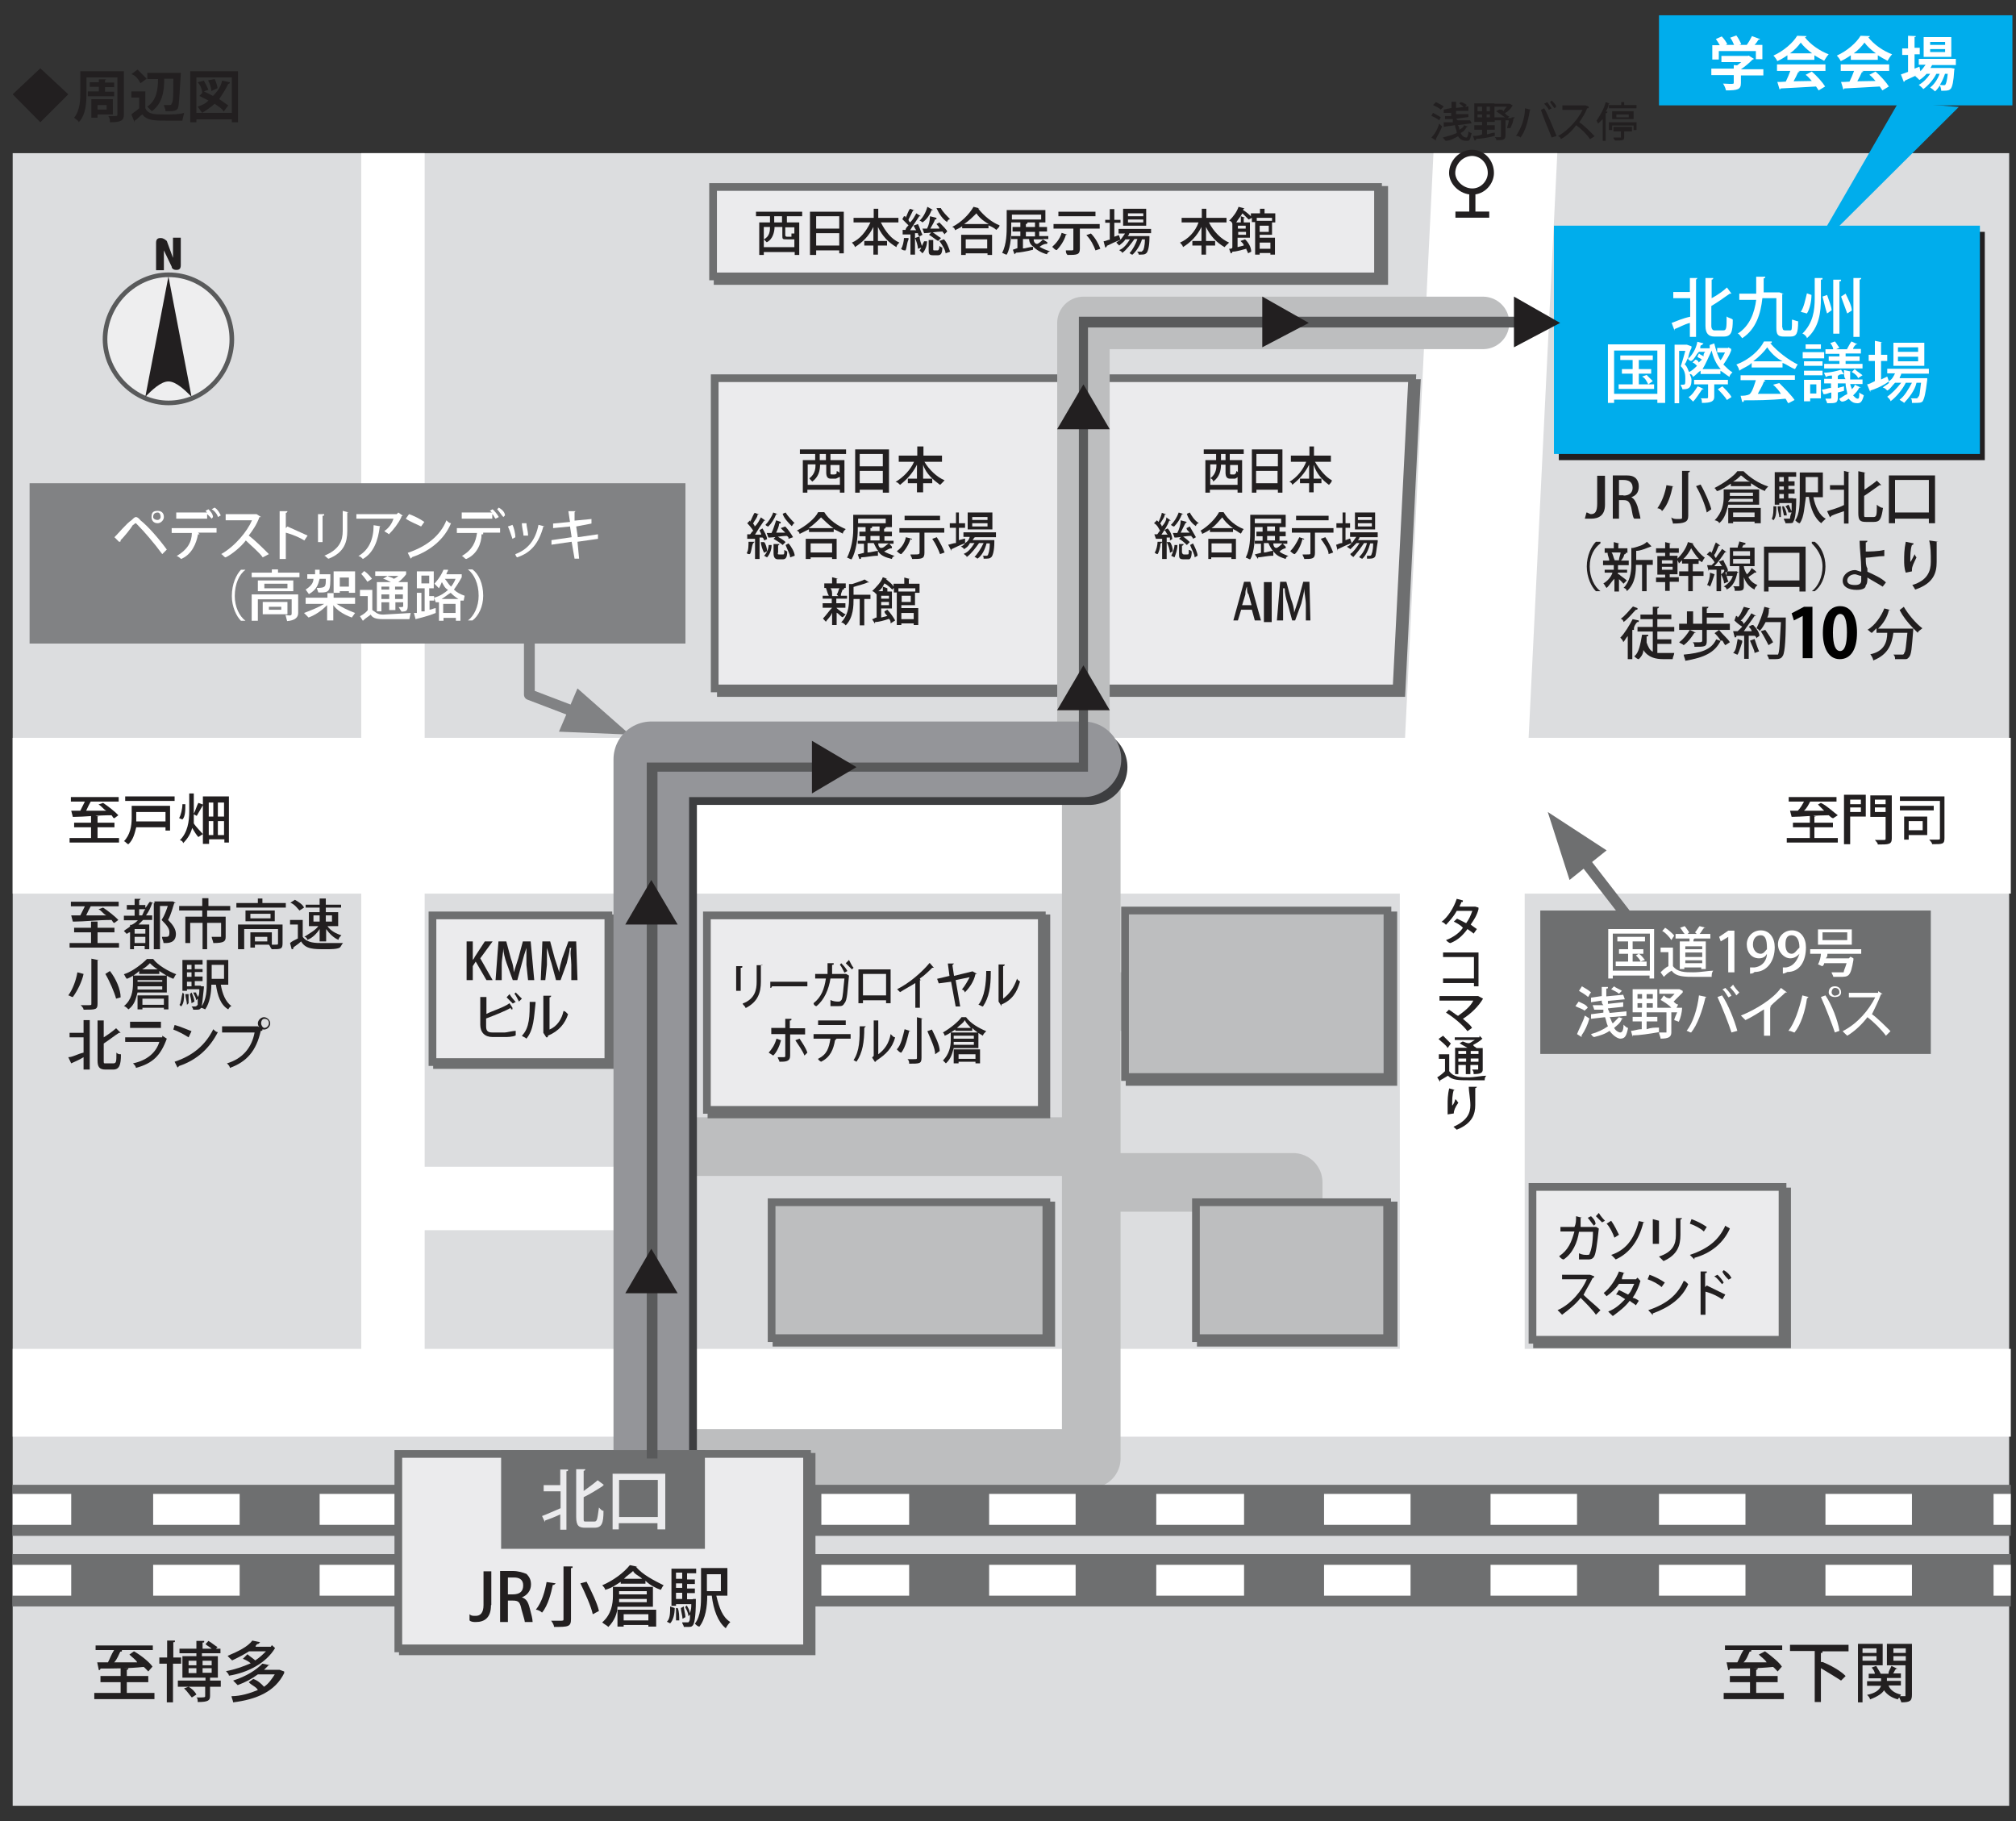 <?xml version="1.0" encoding="utf-8"?>
<!-- Generator: Adobe Illustrator 27.4.1, SVG Export Plug-In . SVG Version: 6.00 Build 0)  -->
<svg version="1.1" id="レイヤー_1" xmlns="http://www.w3.org/2000/svg" xmlns:xlink="http://www.w3.org/1999/xlink" x="0px"
	 y="0px" viewBox="0 0 620 560" style="enable-background:new 0 0 620 560;" xml:space="preserve">
<rect x="0" y="0" width="620" height="560" fill="#333333" stroke="none"/>
<style type="text/css">
	.st0{fill:#DCDDDF;}
	.st1{fill:#FFFFFF;}
	.st2{fill:none;stroke:#BDBEBF;stroke-width:18.03;stroke-linecap:round;stroke-linejoin:round;stroke-miterlimit:10;}
	.st3{fill:#221F20;}
	.st4{fill:#6E6F70;}
	.st5{fill:none;stroke:#6E6F70;stroke-width:2.371;}
	.st6{fill:#BDBEBF;}
	.st7{clip-path:url(#SVGID_00000080182993262856132000000015737776970647542411_);fill:#FFFFFF;}
	.st8{fill:#EBEBED;}
	.st9{fill:#00ADEC;}
	.st10{fill:#818284;}
	.st11{fill:none;stroke:#818284;stroke-width:3.32;stroke-linecap:round;stroke-linejoin:round;stroke-miterlimit:10;}
	.st12{fill:#EEEEEF;}
	.st13{fill:none;stroke:#595A5B;stroke-width:1.423;}
	.st14{fill:none;stroke:#6E6F70;stroke-width:3.32;stroke-linecap:round;stroke-linejoin:round;stroke-miterlimit:10;}
	.st15{fill:none;stroke:#3D3E40;stroke-width:23.249;stroke-linecap:round;stroke-linejoin:round;stroke-miterlimit:10;}
	.st16{fill:none;stroke:#BDBEBF;stroke-width:16.134;stroke-linecap:round;stroke-linejoin:round;stroke-miterlimit:10;}
	.st17{clip-path:url(#SVGID_00000150070772586960197870000014215544813432211610_);fill:#FFFFFF;}
	.st18{clip-path:url(#SVGID_00000162338715668123248640000009078134624059721856_);fill:#FFFFFF;}
	.st19{fill:none;stroke:#BDBEBF;stroke-width:16.134;stroke-linejoin:round;stroke-miterlimit:10;}
	.st20{fill:none;stroke:#949599;stroke-width:23.249;stroke-linecap:round;stroke-linejoin:round;stroke-miterlimit:10;}
	.st21{fill:#595A5B;}
	.st22{fill:none;stroke:#221F20;stroke-width:1.898;}
</style>
<g>
	<rect x="3.9" y="47.1" class="st0" width="614" height="508.2"/>
	<rect x="3.9" y="414.8" class="st1" width="614.5" height="27"/>
	<rect x="3.9" y="226.9" class="st1" width="614.5" height="47.9"/>
	<path class="st2" d="M335.6,352.6H207 M335.6,233.5v215H200.3"/>
	<rect x="479.4" y="71.3" class="st3" width="131" height="70.2"/>
	<rect x="238.8" y="370.7" class="st4" width="84.5" height="42.7"/>
	<rect x="238.8" y="370.7" class="st5" width="84.5" height="42.2"/>
	<rect x="472.7" y="365.9" class="st4" width="77.3" height="47.9"/>
	<rect x="472.7" y="366.4" class="st5" width="76.9" height="47"/>
	<rect x="218.8" y="282.4" class="st4" width="103.4" height="60.7"/>
	<rect x="218.8" y="282.4" class="st5" width="103" height="60.3"/>
	<rect x="134.4" y="282.4" class="st4" width="54.1" height="45.6"/>
	<rect x="134.4" y="282.4" class="st5" width="54.1" height="45.1"/>
	<rect x="237.3" y="369.3" class="st6" width="84.5" height="42.7"/>
	<rect x="237.3" y="369.7" class="st5" width="84.5" height="41.8"/>
	<rect x="111.1" y="47.1" class="st1" width="19.5" height="378.2"/>
	<rect x="430.5" y="250.6" class="st1" width="38.4" height="174.6"/>
	<g>
		<defs>
			<rect id="SVGID_1_" x="431" y="47.1" width="48.9" height="205"/>
		</defs>
		<clipPath id="SVGID_00000135649145144919421990000006473074319717597868_">
			<use xlink:href="#SVGID_1_"  style="overflow:visible;"/>
		</clipPath>
		<polygon style="clip-path:url(#SVGID_00000135649145144919421990000006473074319717597868_);fill:#FFFFFF;" points="479.4,37.6 
			468.9,251.6 431,249.7 441.4,35.7 		"/>
	</g>
	<rect x="120.1" y="358.8" class="st1" width="77.8" height="19.5"/>
	<rect x="471.3" y="365" class="st8" width="76.9" height="47.5"/>
	<rect x="471.3" y="365" class="st5" width="76.9" height="47"/>
	<rect x="217.4" y="281" class="st8" width="103.4" height="60.7"/>
	<rect x="217.4" y="281.5" class="st5" width="103" height="59.8"/>
	<rect x="220.3" y="58.4" class="st4" width="205.5" height="28.5"/>
	<rect x="220.7" y="58.4" class="st5" width="205" height="28"/>
	<rect x="218.8" y="57" class="st8" width="205.5" height="28.5"/>
	<rect x="219.3" y="57.5" class="st5" width="204.5" height="27.5"/>
	<rect x="133" y="281" class="st8" width="54.1" height="45.5"/>
	<rect x="133" y="281.5" class="st5" width="54.1" height="45.1"/>
	<rect x="477.9" y="69.4" class="st9" width="131" height="70.2"/>
	<rect x="9.1" y="148.6" class="st10" width="201.7" height="49.3"/>
	<polyline class="st11" points="162.8,196.5 162.8,213.6 181.4,220.7 	"/>
	<polygon class="st10" points="193.7,225.9 171.9,225 177.6,211.7 	"/>
	<path class="st3" d="M39,520.6h8.5v1.9H29v-1.9h8.1v-3.3h-6.2v-1.9h6.2V513h2.4c0,0,0,0.5-0.5,0.5v1.9h6.6v1.9H39V520.6z M45.6,514
		c-0.5-0.5-0.9-1-1.4-1.4c-4.7,0.5-10,0.5-13.3,0.5c0,0,0,0.5-0.5,0.5l-0.5-2.4c1,0,1.9,0,3.3,0c0.5-0.9,1-2.4,1.9-3.8h-5.7v-1.4
		h17.6v1.4h-9.5c0,0.5,0,0.5-0.5,0.5c-0.5,1-1,2.4-1.9,3.3c2.4,0,4.7,0,7.1,0c-0.5-0.9-1.4-1.4-2.4-2.4l1.4-1
		c2.4,1.4,4.7,3.3,5.7,4.7L45.6,514z"/>
	<path class="st3" d="M55.6,511.6h-2.4v11.9h-1.9v-11.9H49v-1.9h2.4v-5.2h2.4c0,0.5,0,0.5-0.5,0.5v4.7h2.4V511.6z M67.9,516.8v1.9
		h-3.3v2.8c0,1.4-0.5,1.9-3.8,1.9c0-0.5,0-1.4-0.5-1.4c2.8,0,2.8,0,2.8-0.5v-2.8H58c0.9,0.5,1.9,1.4,2.4,2.4l-1.4,0.9
		c-0.5-0.5-1.4-1.9-2.4-2.8l1.4-0.5h-3.3v-1.9h8.5v-0.9h-7.1v-6.6h4.3v-0.9h-5.2v-1.4h5.2v-2.4h2.4c0,0.5,0,0.5-0.5,0.5v1.9h2.8
		c-0.5-0.5-1.4-0.9-1.9-1.4l0.9-1c0.9,0.5,1.9,1.4,2.8,1.9l-0.5,0.5h1.4v1.4h-5.7v0.9H67v6.6h-1.9c0,0,0,0-0.5,0v0.9H67.9z
		 M58,512.1h2.4v-1.4H58V512.1z M58,514.5h2.4V513H58V514.5z M65.1,510.7h-2.8v1.4h2.8V510.7z M65.1,513h-2.8v1.4h2.8V513z"/>
	<path class="st3" d="M83.6,505.9l1,0.9c-2.8,4.7-8.5,7.6-14.2,8.5c0-0.5-0.5-0.9-0.9-1.4c2.8-0.5,5.2-1.4,7.6-2.4
		c-0.5-0.5-1.4-1-2.4-1.4l1.4-1.4c0.5,0.5,1.9,1.4,2.4,1.9c1.4-0.9,2.4-1.9,3.3-2.8h-5.2c-1.4,0.9-3.3,1.9-5.2,2.8
		c-0.5-0.5-1-0.9-1.4-1.4c3.3-1.4,6.2-2.8,7.6-4.7l2.4,0.5l-0.5,0.5c-0.5,0-0.9,0.5-0.9,0.9h4.7L83.6,505.9z M86,513.5L86,513.5
		c1.4,0.5,1.4,0.5,1.4,0.5s0,0,0,0.5c-2.8,5.7-8.5,8.1-15.7,9c0-0.5-0.5-1.4-0.5-1.9c2.8,0,5.7-0.9,8.1-1.9c-0.5-1-1.9-1.4-2.8-2.4
		l1.4-1c1.4,0.5,2.4,1.4,3.3,2.4c1.4-0.9,2.4-2.4,3.3-3.8h-5.2c-1.9,1.4-3.8,2.4-6.2,3.3c-0.5-0.5-0.9-0.9-1.4-1.4
		c4.3-1.4,7.1-3.3,9-5.2l2.4,0.5h-0.5c-0.5,0.5-0.9,0.9-1.4,1.4H86z"/>
	<path class="st3" d="M540.1,520.6h8.5v1.9h-18.5v-1.9h8.1v-3.3H532v-1.9h6.2V513h2.4c0,0,0,0.5-0.5,0.5v1.9h6.6v1.9h-6.6V520.6z
		 M546.7,514c-0.5-0.5-0.9-1-1.4-1.4c-4.7,0.5-10,0.5-13.3,0.5c0,0,0,0.5-0.5,0.5l-0.5-2.4c1,0,1.9,0,3.3,0c0.5-0.9,1-2.4,1.9-3.8
		h-5.7v-1.4h17.6v1.4h-9.5c0,0.5,0,0.5-0.5,0.5c-0.5,1-0.9,2.4-1.9,3.3c2.4,0,4.7,0,7.1,0c-0.5-0.9-1.4-1.4-2.4-2.4l1.9-1
		c1.9,1.4,4.3,3.3,5.2,4.7L546.7,514z"/>
	<path class="st3" d="M568.6,507.8h-8.1c0,0.5,0,0.5-0.5,0.5v2.8h0.5c2.4,0.9,5.7,2.8,7.1,4.3l-1.4,1.4c-1.4-0.9-3.8-2.4-6.2-3.8
		v10.4h-1.9v-15.7h-7.6v-1.9h18V507.8z"/>
	<path class="st3" d="M579,512.1h-6.2v11.4h-1.4v-18h7.6V512.1z M577.1,506.9h-4.3v1.4h4.3V506.9z M572.8,510.7h4.3v-1.4h-4.3V510.7
		z M588,505.4v15.7c0,1.9-0.5,2.4-3.3,2.4c0-0.5-0.5-1-0.5-1.4c0,0-0.5,0-0.5,0.5c-1.9-0.5-3.3-1.4-4.3-2.8
		c-0.5,0.9-1.9,1.9-4.3,2.8c0-0.5-0.5-1-0.9-1.4c2.4-0.5,3.8-1.4,4.3-2.8h-4.3v-1.4h4.3v-0.9h-3.8v-1.4h1.9c0-0.5-0.5-1.4-1-1.9
		l1.4-0.5c0.5,0.9,0.9,1.4,1.4,2.4h2.4c0-0.9,0.5-1.4,0.9-2.4l1.9,0.9c-0.5,0-0.5,0-0.5,0c-0.5,0.5-0.5,1-0.9,1.4h2.4v1.4h-4.3v0.9
		h4.3v1.4h-3.8c0.5,1.4,1.9,2.4,3.8,2.8c0,0,0,0.5-0.5,0.5c1,0,1.4,0,1.9,0c0,0,0,0,0-0.5v-9h-5.7v-6.6H588z M586.1,506.9h-3.8v1.4
		h3.8V506.9z M582.3,510.7h3.8v-1.4h-3.8V510.7z"/>
	<path class="st3" d="M491.7,377.8L491.7,377.8c-0.5,4.7-0.9,7.6-1.4,8.5c-0.5,1-1.4,1-1.9,1c-0.9,0-1.9,0-2.8,0c0-0.5,0-1.4,0-1.9
		c1,0.5,1.9,0.5,2.4,0.5c0.5,0,0.9,0,0.9-0.5c0.5-1,1-3.3,1-6.6h-4.3c-0.5,3.3-1.9,6.6-4.7,8.5c-0.5,0-1-0.5-1.4-1
		c2.8-1.9,3.8-4.3,4.7-7.6h-4.3v-1.4h4.3c0.5-1,0.5-1.9,0.5-3.3l1.9,0.5c0,0,0,0-0.5,0c0,1,0,1.9,0,2.8h4.3h0.5L491.7,377.8z
		 M489.3,374c0.5,0.5,1.4,1.4,1.4,2.4l-0.5,0.5c-0.5-0.5-1.4-1.9-1.9-2.4L489.3,374z M491.7,373c0.5,0.9,1.4,1.9,1.9,2.4l-0.9,0.5
		c-0.5-0.5-1.4-1.4-1.9-1.9L491.7,373z"/>
	<path class="st3" d="M495.5,375.4c1,1.4,1.9,3.3,2.4,4.3l-1.4,0.9c-0.5-1.4-1.4-3.3-2.4-4.3L495.5,375.4z M505.9,375.9
		c0,0,0,0-0.5,0c-1.4,5.7-4.3,9.5-8.5,11.4c-0.5-0.5-0.9-1-1.4-1.4c4.3-1.4,7.1-4.7,8.5-10.4L505.9,375.9z"/>
	<path class="st3" d="M508.3,382.5v-7.6l1.9,0.5v7.1H508.3z M517.3,374.5c0,0,0,0.5-0.5,0.5v4.7c0,3.3-0.9,6.2-5.2,8.1
		c-0.5-0.5-1-1-1.4-1.4c4.3-1.4,5.2-3.8,5.2-6.6v-5.2H517.3z"/>
	<path class="st3" d="M520.2,374.9c1.4,0.5,3.3,1.4,4.7,2.4l-0.9,1.4c-0.9-0.9-2.8-1.9-4.3-2.4L520.2,374.9z M519.7,385.9
		c5.7-1.9,9-4.7,10.9-9c0.5,0.5,1,0.5,1.4,0.9c-1.9,4.3-5.7,7.6-10.9,9c0,0.5,0,0.5,0,0.5L519.7,385.9z"/>
	<path class="st3" d="M490.3,392.5c0,0.5-0.5,0.5-0.5,0.5c-0.9,1.9-1.9,3.3-2.8,5.2c1.4,1.4,3.8,3.3,5.2,4.7l-1.4,1.4
		c-0.9-1.4-3.3-3.8-4.7-5.2c-1.4,1.9-3.8,3.8-5.7,5.2c-0.5-0.5-0.9-1-1.4-1.4c4.3-1.9,7.6-6.2,9-9.5h-7.6V392h8.1h0.5L490.3,392.5z"
		/>
	<path class="st3" d="M504.5,393.9L504.5,393.9c-0.5,1.9-1.4,3.8-2.4,5.2c0.5,0,1.4,0.5,1.9,0.9l-0.9,1.4c-0.5-0.5-1.4-0.9-1.9-1.4
		c-1.4,1.9-3.3,3.3-5.2,4.7c-0.5-0.5-1-0.9-1.4-1.4c2.4-0.9,3.8-2.4,5.2-3.8c-0.9-0.5-1.9-1.4-2.8-1.4l0.9-1.4
		c1,0.5,1.9,0.9,2.8,1.4c1-0.9,1.4-2.4,1.9-3.3h-4.7c-0.9,1.4-2.4,2.8-3.8,3.8c0,0-0.5-0.5-0.9-1c1.9-1.4,3.8-4.3,4.7-6.6l1.9,0.5
		c0,0,0,0-0.5,0c0,0.5-0.5,0.9-0.5,1.9h4.3l0.5-0.5L504.5,393.9z"/>
	<path class="st3" d="M507.3,392c1.4,0.5,3.3,1.4,4.7,2.4l-1,1.4c-0.9-0.9-2.8-1.9-4.3-2.4L507.3,392z M506.9,402.9
		c5.7-1.9,9-4.7,10.9-9c0.5,0,0.9,0.5,1.4,1c-1.9,4.3-5.7,7.1-10.9,9c0,0.5,0,0.5,0,0.5L506.9,402.9z"/>
	<path class="st3" d="M529.7,399.6c-1.4-1-3.3-1.9-5.2-2.4v7.1H523v-13.3h1.9c0,0.5,0,0.5-0.5,0.5v4.3l0.5-0.5
		c1.9,0.9,3.8,1.9,5.7,2.8L529.7,399.6z M528.2,392c0.5,0.5,1.4,1.4,1.9,2.4l-0.5,0.5c-0.5-0.5-1.4-1.9-2.4-2.4L528.2,392z
		 M530.1,390.6c1,0.5,1.9,1.4,2.4,2.4l-0.9,0.5c-0.5-0.5-1.4-1.4-1.9-2.4L530.1,390.6z"/>
	<path class="st3" d="M30,290h6.6v1.4H21.4V290h6.6v-3.3h-5.2v-1.4h5.2v-1.9h2.4H30v1.9h5.2v1.4H30V290z M35.2,283.8
		c-0.5,0-0.5-0.5-0.9-0.9c-4.3,0-8.5,0.5-11.4,0.5c0,0,0,0-0.5,0l-0.5-1.9c0.9,0,1.9,0,2.8,0c0.5-0.9,0.9-1.9,1.4-2.8h-4.3v-1.4
		h14.7v1.4h-8.1c0,0,0,0-0.5,0c-0.5,0.9-1,1.9-1.4,2.8c1.9,0,3.8,0,6.2,0c-1-0.5-1.4-1.4-2.4-1.9l1.4-0.5c1.4,0.9,3.8,2.8,4.7,3.8
		L35.2,283.8z"/>
	<path class="st3" d="M47.5,277.2h5.2h0.5c0,0,0,0,0.9,0.5c0,0,0,0-0.5,0c-0.5,1.4-0.9,3.3-1.9,5.2c1.4,1.4,2.4,2.8,2.4,4.3
		c0,2.8-2.4,2.8-3.3,2.8h-0.5c0-0.5-0.5-1.4-0.5-1.9c0,0,0.5,0,0.9,0c1,0,1.4,0,1.4-1.4c0-1-0.5-1.9-2.4-3.8
		c0.9-1.4,1.4-2.8,1.9-4.3h-2.4v13.3h-1.9v-14.2c0,0,0,0-0.5,0c-0.5,1.4-0.9,2.4-1.9,3.8h1.9v1.4h-2.8c-0.5,0.5-0.9,0.9-1.4,1.4h3.3
		v7.6h-1.4v-1h-3.3v1H40v-5.2c-0.5,0-1,0.5-1,0.5c-0.5-0.5-0.9-0.9-0.9-0.9c0.5-0.5,1.4-0.9,1.9-1.4v-0.5h0.5c1-0.5,1.4-0.9,1.9-1.4
		h-4.3v-1.4h3.3v-1.9H39v-1.4h2.4v-1.9h1.9c0,0,0,0-0.5,0.5v1.4h1.9v0.9c0.5-0.5,0.9-1.4,1.4-1.9l1.4,0.5V277.2z M44.7,285.7h-3.3
		v1.4h3.3V285.7z M41.4,290h3.3v-1.9h-3.3V290z M42.8,281.5h0.9c0.5-0.9,0.5-1.4,1-1.9h-1.9V281.5z"/>
	<path class="st3" d="M70.8,278.6v1.4h-6.6c0,0,0,0-0.5,0v1.9h5.7v6.2c0,1.4-0.5,1.9-3.8,1.9c0-0.5-0.5-1.4-0.5-1.9
		c0.5,0,1.4,0,1.9,0c0.5,0,1,0,1,0v-4.3h-4.3v8.1h-1.4v-8.1h-3.8v6.2H57v-8.1h5.2V280h-7.1v-1.4h7.1v-2.4h1.9v2.4H70.8z"/>
	<path class="st3" d="M80.8,277.7h7.1v1.4H72.7v-1.4h6.6v-1.4h1.9c0,0,0,0-0.5,0V277.7z M86.9,284.3v5.7c0,1.9-0.5,1.9-3.3,1.9
		c-0.5-0.5-0.5-1-0.9-1.4h-4.3v0.9H77v-4.7h6.6v3.8c0,0,0.5,0,1,0c0.9,0,0.9,0,0.9-0.5v-4.3H75.1v6.2h-1.9v-7.6H86.9z M75.5,280h9
		v3.3h-9V280z M83.1,281H77v1.4h6.2V281z M82.2,288.1h-3.8v1.4h3.8V288.1z"/>
	<path class="st3" d="M93.1,282.9v5.2c1.4,1.9,3.8,1.9,6.2,1.9c1.9,0,4.3,0,6.2,0c-0.5,0.5-0.5,0.9-1,1.4c-0.9,0.5-2.8,0.5-4.3,0.5
		c-3.8,0-6.2,0-7.6-2.4c-0.9,0.9-1.9,1.4-2.4,1.9c0,0.5,0,0.5-0.5,0.5l-0.5-1.9c0.5-0.5,1.4-0.9,2.4-1.4v-4.3h-2.4v-1.4H93.1z
		 M90.7,276.7c0.9,0.5,2.4,1.4,2.8,2.4l-1.4,0.9c-0.5-0.5-1.4-1.9-2.8-2.4L90.7,276.7z M98.3,289.5v-3.8c-0.9,1.4-2.4,2.9-3.8,3.3
		c0-0.5-0.5-0.9-0.9-0.9c1.4-1,3.3-1.9,4.3-3.3H95v-4.3h3.3v-1.4H94v-0.9h4.3v-1.9h1.9c0,0,0,0,0,0.5v1.4h4.7v0.9h-4.7v1.4h3.8v4.3
		h-3.3c0.9,1.4,2.8,2.4,4.3,2.8c-0.5,0.5-0.9,1-0.9,1.4c-1.4-0.5-2.8-1.9-3.8-3.3v3.8H98.3z M96.4,283.4h1.9v-1.9h-1.9V283.4z
		 M102.1,281.5h-1.9v1.9h1.9V281.5z"/>
	<path class="st3" d="M25.7,299.5L25.7,299.5c-0.5,2.4-1.9,5.2-3.3,7.1c-0.5,0-1-0.5-1.4-0.5c1.4-1.9,2.4-4.7,2.8-7.1L25.7,299.5z
		 M28.1,294.8l2.4,0.5c0,0,0,0-0.5,0v13.3c0,1.9-0.5,1.9-4.3,1.9c0-0.5-0.5-1-0.9-1.4c0.9,0,1.9,0,2.4,0c0.9,0,0.9,0,0.9-0.5V294.8z
		 M35.7,307.1c-0.5-1.9-1.9-5.2-3.3-7.6l1.4-0.9c1.9,2.4,3.3,5.7,3.3,8.1L35.7,307.1z"/>
	<path class="st3" d="M42.8,298.6c-0.9,0.9-2.4,1.9-3.8,2.4c-0.5-0.5-0.5-0.9-0.9-1.4c2.8-0.9,5.7-3.3,7.1-4.7h2.4h-0.5
		c1.4,1.9,4.7,3.8,7.1,4.7c-0.5,0.5-0.5,0.9-0.9,1.4c-1.4-0.5-2.8-1.4-4.3-2.4v0.9h-6.2V298.6z M51.3,305.2h-9
		c-0.5,1.9-0.9,3.8-2.8,5.2c0,0-0.9-1-1.4-1c2.4-1.9,2.8-4.7,2.8-7.1V300h10.4V305.2z M42.3,310.4v-4.3h9.5v4.3h-1.4v-0.5h-6.6v0.5
		H42.3z M42.3,303.3c0,0,0,0.5,0,1h7.6v-1H42.3z M49.9,301.4h-7.6v0.5h7.6V301.4z M48.5,298.1c-0.9-0.5-1.9-1.4-2.4-1.9
		c-0.5,0.5-1.4,1.4-2.4,1.9H48.5z M50.4,307.1h-6.6v1.9h6.6V307.1z"/>
	<path class="st3" d="M56.6,305.7c0,1.4,0,2.8-0.9,3.8l-0.5-0.5c0.5-0.5,0.5-2.4,1-3.8L56.6,305.7z M61.8,303.3h0.9c0,0,0,0,0,0.5
		c-0.5,4.3-0.5,5.7-0.9,6.2c-0.5,0.5-0.5,0.5-1.9,0.5h-0.5c0-0.5-0.5-1-0.5-1c0.5,0,0.9,0,0.9,0c0.5,0,0.5,0,1-0.5c0,0,0-0.5,0-1.9
		l-0.5,0.5c0-0.9-0.5-1.4-0.9-2.4h0.9c0,0.5,0.5,0.9,0.5,1.4c0.5-0.5,0.5-1.4,0.5-2.4h-3.8v0.5h-1.4v-9.5h6.2v1.4h-2.4v1.4h2.4v0.9
		h-2.4v1.4h2.4v1.4h-2.4v1.4H61.8z M57.5,309c0-0.9-0.5-2.4-0.5-3.3h1c0,0.9,0,2.4,0,2.8L57.5,309z M58.9,296.7h-1.4v1.4h1.4V296.7z
		 M58.9,299h-1.4v1.4h1.4V299z M57.5,303.3h1.4v-1.4h-1.4V303.3z M58.9,305.2c0.5,0.9,0.9,2.4,0.9,2.8l-0.9,0.5c0-1-0.5-2.4-0.5-2.8
		L58.9,305.2z M70.3,302.8h-2.4c0.5,2.8,1.4,5.2,3.3,6.6c-0.5,0-1,1-1,1c-2.4-1.4-3.3-4.3-3.8-7.6h-1.4c0,2.4-0.5,5.7-1.9,7.6
		c0,0-0.9-0.5-1.4-0.5c1.9-2.4,1.9-5.7,1.9-8.1v-6.6h6.6V302.8z M68.9,296.7h-3.8v4.3h3.8V296.7z"/>
	<path class="st3" d="M25.7,317.5v-3.8h2.4h-0.5v15.2h-1.9v-3.8c-1.4,0.9-2.8,1.4-3.8,1.9l0,0l-0.9-1.9c1.4,0,2.8-1,4.7-1.4V319
		h-4.3v-1.4H25.7z M31.9,326.1c0,0.9,0,0.9,0.5,0.9h2.4c1,0,1-0.5,1-3.3c0.5,0.5,0.9,0.5,1.4,0.5c0,3.3-0.5,4.7-2.4,4.7h-2.4
		c-1.9,0-2.4-0.9-2.4-2.8v-12.3h2.4h-0.5v5.2c1.4-0.9,2.8-1.9,3.8-2.8l1.4,1.4h-0.5c-1.4,0.9-3.3,2.4-4.7,3.3V326.1z"/>
	<path class="st3" d="M51.3,319.4L51.3,319.4c-1.9,5.2-4.3,7.6-9.5,9c0-0.5-0.5-1-0.9-1.4c4.3-0.9,7.1-3.3,8.1-6.6H38.5V319h11.4
		v-0.5L51.3,319.4z M49.4,316.1H40v-1.9h9.5V316.1z"/>
	<path class="st3" d="M53.7,315.2c1.9,0.5,3.8,1.4,5.2,1.9L58,319c-1.4-0.9-3.3-1.9-4.7-2.4L53.7,315.2z M53.7,326.5
		c5.7-1.9,9.5-5.2,11.9-10c0.5,0.5,0.9,0.9,1.4,0.9c-2.4,4.7-6.2,8.5-11.9,10.4l-0.5,0.5L53.7,326.5z"/>
	<path class="st3" d="M68.4,315.6h10.4h0.5l1.4,0.9c0,0.5,0,0.5-0.5,0.5c-1.4,6.2-4.3,9.5-9.5,11.4c0-0.5-0.5-1-0.9-1.4
		c4.7-1.4,7.6-4.7,8.5-9.5h-10V315.6z M81.2,312.8c0.9,0,1.9,0.9,1.9,1.9c0,1-0.9,1.9-1.9,1.9c-1,0-1.9-0.9-1.9-1.9
		C79.3,313.7,80.3,312.8,81.2,312.8z M82.7,314.7c0-0.9-0.5-1.4-1.4-1.4c-0.5,0-1,0.5-1,1.4c0,0.5,0.5,1.4,1,1.4
		C82.2,316.1,82.7,315.2,82.7,314.7z"/>
	<path class="st3" d="M30,257.7h6.6v1.4H21.4v-1.4h6.6v-3.3h-5.2V253h5.2v-2.4l2.4,0.5H30v1.9h5.2v1.4H30V257.7z M35.2,251.6
		c-0.5,0-0.5-0.5-0.9-0.9c-4.3,0-8.5,0.5-11.4,0.5c0,0,0,0-0.5,0l-0.5-1.9c0.9,0,1.9,0,2.8,0c0.5-0.9,0.9-1.9,1.4-2.8h-4.3v-1.4
		h14.7v1.4h-8.1c0,0,0,0-0.5,0c-0.5,0.9-1,1.9-1.4,2.8c1.9,0,3.8,0,6.2,0c-1-0.5-1.4-1.4-2.4-1.9l1.4-0.5c1.4,0.9,3.8,2.8,4.7,3.8
		L35.2,251.6z"/>
	<path class="st3" d="M52.3,247.8v7.6h-1.4v-1h-9c-0.5,1.9-0.9,3.8-2.4,5.2c-0.5,0-0.9-0.9-1.4-0.9c1.9-1.9,2.4-4.7,2.4-7.1v-3.8
		H52.3z M38.5,244.9h15.2v1.4H38.5V244.9z M50.9,249.7h-9v2.4v0.5h9V249.7z"/>
	<path class="st3" d="M62.3,244.9h8.1v14.2h-1.4v-1h-4.7v1.4h-1.9v-11.9c-0.5,0.9-1.4,2.4-1.9,3.3l-0.9-0.5c0,0.9,0,1.9,0,2.8
		c0.5,0.9,2.4,2.8,2.8,3.3l-1.4,0.9c-0.5-0.5-1.4-1.9-1.9-2.8c-0.5,1.9-1.4,3.3-2.8,4.7c0-0.5-0.5-0.9-1-0.9c2.4-2.4,2.9-5.7,2.9-9
		V244h1.9c0,0,0,0-0.5,0v6.2c0.5-0.9,0.9-2.4,1.4-3.3l1.4,0.5V244.9z M55.1,251.6c0.5-0.9,1-2.8,1-4.3H57c0,1.9,0,3.8-0.9,4.7
		L55.1,251.6z M65.6,246.8h-1.4v4.3h1.4V246.8z M64.2,256.8h1.4v-4.3h-1.4V256.8z M68.9,246.8H67v4.3h1.9V246.8z M67,256.8h1.9v-4.3
		H67V256.8z"/>
	<path class="st1" d="M519.7,89.8v-4.3h2.4l-0.5,0.5v17.6h-1.9v-4.3c-1.9,0.5-3.3,1.4-4.7,1.9c0,0,0,0,0,0.5l-0.9-2.4
		c1.4-0.5,3.3-1.4,5.7-1.9v-5.7h-5.2v-1.9H519.7z M526.3,100.2c0,1,0.5,1.4,0.9,1.4h2.8c1,0,1-0.9,1-4.3c0.5,0.5,1.4,0.5,1.9,1
		c0,3.8-0.5,5.2-2.8,5.2h-2.8c-1.9,0-2.8-1-2.8-3.3V85.5h2.4c0,0,0,0.5-0.5,0.5v5.7c1.9-1,3.8-2.4,4.7-3.3l1.4,1.9c0,0,0,0-0.5,0
		c-1.4,0.9-3.3,2.4-5.7,3.8V100.2z"/>
	<path class="st1" d="M548.2,100.7c0,0.9,0.5,0.9,1,0.9h1.4c0.5,0,0.5-0.5,0.5-3.3c0.5,0,1.4,0.5,1.9,0.5c0,3.8-0.5,4.7-2.4,4.7
		h-1.9c-1.9,0-2.4-0.5-2.4-2.8v-9H542c-0.5,4.7-1.9,9.5-6.2,12.3c-0.5-0.5-0.9-1.4-1.4-1.4c3.8-2.4,5.2-6.6,5.7-10.4h-5.2v-1.9h5.2
		c0-1.9,0-3.8,0-5.2h2.8c0,0.5-0.5,0.5-0.5,0.5c0,1.4,0,2.8,0,4.3h4.3h0.5l1.4,0.5h-0.5V100.7z"/>
	<path class="st1" d="M553.8,95.9c1-1.4,1.4-3.8,1.9-5.7l1.4,0.5c0,1.9-0.5,4.3-1.4,5.7L553.8,95.9z M558.1,85.5h2.4
		c0,0.5,0,0.5-0.5,0.5v5.7c0,4.3-0.5,9-4.3,12.3c0-0.5-1-1.4-1.4-1.4c3.3-3.3,3.8-7.1,3.8-10.9V85.5z M561.9,96.4
		c-0.5-1.4-0.9-3.3-1.4-5.2l1.4-0.5c0.5,1.4,1.4,3.8,1.4,4.7L561.9,96.4z M563.8,86h2.4c0,0.5,0,0.5-0.5,0.5v16.1h-1.9V86z
		 M568.1,96.4c-0.5-1.4-1.4-3.8-1.9-5.2l1.4-0.9c0.9,1.9,1.9,3.8,1.9,5.2L568.1,96.4z M570,85.5h2.4c0,0.5-0.5,0.5-0.5,0.5v17.6H570
		V85.5z"/>
	<path class="st1" d="M494.5,105.9h17.6v18h-2.4v-1h-13.3v1h-1.9V105.9z M496.4,121.1h13.3v-13.3h-13.3V121.1z M504,118.2h4.7v1.4
		h-10.9v-1.4h4.3v-3.3h-3.3v-1.4h3.3v-2.8h-3.8v-1.4h10v1.4H504v2.8h3.8v1.4H504V118.2z M506.9,118.2c-0.5-1-0.9-1.9-1.9-2.4
		l1.4-0.5c0.5,0.5,1.4,1.4,1.9,1.9L506.9,118.2z"/>
	<path class="st1" d="M531.5,106.8l0.9,0.5c0,0,0,0,0,0.5c-0.5,1.4-1.4,2.9-2.4,4.3c1,1,1.9,1.9,2.8,2.4c-0.5,0.5-0.9,0.9-0.9,1.4
		c-0.9-0.5-1.9-1.4-2.8-1.9v1H523v-1c-0.9,0.5-1.4,1.4-2.4,1.9c0-0.5-0.5-0.9-0.9-0.9c0,0.5,0.5,0.9,0.5,1.9c0,2.8-1.4,2.8-2.8,2.8
		c0-0.5-0.5-0.9-0.5-1.4h0.5c0.9,0,0.9,0,0.9-1.9c0-0.9,0-2.4-1.4-3.8c0.5-1.4,1-3.3,1.4-4.7h-1.9v16.1h-1.4v-18h3.8l1.4,0.5v0.5
		c-0.5,0.9-1,2.4-1,3.3c1-0.9,2.4-2.8,2.8-5.2l1.9,0.5c-0.5,0.5-0.5,0.5-0.5,0.5c-0.5,0-0.5,0.5-0.5,1h1.9h0.5h0.5c0-0.5,0-0.5,0-1
		l1.4-0.5c0.5,1.9,1,3.8,1.9,5.2c0.5-0.5,0.9-1.4,1.4-2.4h-2.4v-1.4h2.8H531.5z M522.5,108.7c0.5,0.5,1,0.5,1.4,0.9
		c0-0.5,0-0.9,0.5-1.4h-1.9c-1,0.9-1.4,2.4-2.4,2.8c-0.5,0-1-0.5-1-0.9c-0.5,0.9-0.5,1.4-1,1.9c1,1,1,1.9,1.4,2.4
		c0.9-0.5,1.4-0.9,2.4-1.9c-0.5-0.5-1-1-1.4-1l0.9-0.9c0.5,0,1,0.5,1,0.9c0.5-0.5,0.5-0.5,1-0.9c-0.5-0.5-1-0.5-1.4-0.9L522.5,108.7
		z M523.5,119.7c-1,1.4-1.9,2.9-2.8,3.8c-0.5-0.5-0.9-0.9-1.4-1.4c1-0.5,1.9-1.9,2.8-3.3c1.4,0.5,1.9,0.9,1.9,0.9H523.5z
		 M531.5,118.2h-4.3v3.8c0,1.4-0.9,1.9-3.8,1.9c0-0.5,0-1.4-0.5-1.4c0.5,0,0.9,0,1.4,0c1,0,1,0,1-0.5v-3.8h-4.3v-1.4h10.4V118.2z
		 M529.2,113.5c-1.4-1.4-2.4-3.8-2.8-5.7c-0.9,1.9-1.9,4.3-2.8,5.7H529.2z M531.1,123c-0.5-0.9-1.9-2.4-2.8-3.3l1.4-0.9
		c0.9,0.9,2.4,2.4,2.8,3.3L531.1,123z"/>
	<path class="st1" d="M538.7,113v-1.4c-0.9,1-2.4,1.4-3.8,2.4c0-0.5-0.5-1.4-0.9-1.9c3.8-1.4,7.1-4.3,8.5-7.1h2.4
		c0,0.5,0,0.5-0.5,0.5c2.4,2.8,5.7,5.2,8.5,6.6c-0.5,0.5-0.5,1-0.9,1.4c-1.4-0.5-2.4-1.4-3.8-1.9v1.4H538.7z M535.3,116.8v-1.4H552
		v1.4h-9.5l0.5,0.5h-0.5c-0.5,1.4-1.4,2.8-1.9,3.8c1.9,0,4.7,0,7.1,0c-0.5-0.9-1.4-1.9-2.4-2.8l1.9-0.5c1.4,1.4,3.8,3.8,4.7,5.2
		l-1.9,1c-0.5-0.5-0.5-1-0.9-1.4c-4.7,0.5-9.5,0.5-12.8,0.5c0,0.5,0,0.5-0.5,0.5l-0.5-1.9c0.9,0,1.9,0,2.8-0.5
		c0.9-0.9,1.4-2.8,1.9-4.3H535.3z M548.2,111.1c-1.9-0.9-3.8-2.8-4.7-4.3c-1,1.4-2.4,2.8-4.3,4.3H548.2z"/>
	<path class="st1" d="M561,110.2h-6.6v-1.9h6.6V110.2z M560,116.8v5.7h-3.3v0.9h-1.9v-6.6H560z M554.8,111.1h5.7v1.4h-5.7V111.1z
		 M554.8,114h5.7v1.4h-5.7V114z M560,107.3h-4.7v-1.4h4.7V107.3z M558.6,118.2h-1.9v2.8h1.9V118.2z M569,117.8
		c0,0.9,0.5,1.4,0.5,1.9c0.5-0.5,0.9-0.9,0.9-1.4l1.9,0.9h-0.5c-0.5,1-0.9,1.4-1.9,2.4c0.5,0.5,0.9,1,1.4,1c0.5,0,0.5-0.5,0.5-1.9
		c0.5,0.5,1,0.5,1.4,0.9c-0.5,1.9-1,2.4-1.9,2.4c-1.4,0-1.9-0.5-2.8-1.4c-0.5,0.5-1.4,0.9-1.9,0.9c-0.5,0-0.9-0.5-0.9-0.9
		c0.9-0.5,1.4-1,2.4-1.4c0-0.9-0.5-1.9-0.5-3.3h-2.4v1.4l1.9-0.5v1.4l-1.9,0.5v1.4c0,1.9-0.5,1.9-3.3,1.9c0-0.5-0.5-1-0.5-1.4
		c0.5,0,0.9,0,0.9,0c0.9,0,0.9,0,0.9-0.5v-1.4c-0.5,0-1.4,0.5-1.9,0.5c0,0,0,0-0.5,0l-0.5-1.4c1,0,1.9-0.5,2.8-0.5v-1.4H561v-1.4
		h2.4v-1c-0.5,0-1.4,0-1.9,0.5c0-0.5-0.5-0.9-0.5-1.4c1.9,0,3.8-0.5,5.2-0.9l0.9,1.4h-0.5c-0.5,0-0.9,0-1.4,0.5v1h2.4
		c-0.5-0.5-0.5-1.4-0.5-2.8l2.4,0.5H569c0,1,0,1.9,0,2.4h3.8v1.4H569z M565.7,109.7v-0.9h-4.3v-1.4h2.4c0-0.5-0.5-1.4-0.9-1.9
		l1.4-0.5c0.5,0.5,0.9,1.4,1.4,1.9l-1,0.5h3.8c0,0,0,0-0.5,0c0.5-0.9,1-1.9,1.4-2.4l1.9,0.9h-0.5c-0.5,0.5-0.9,1-0.9,1.4h2.4v1.4
		h-4.7v0.9h4.3v1.4h-4.3v0.9h5.2v1.4H561v-1.4h4.7v-0.9h-3.3v-1.4H565.7z M571.4,116.3c0-0.5-0.9-1.4-1.9-1.9l0.9-0.9
		c0.9,0.9,1.9,1.4,2.4,1.9L571.4,116.3z"/>
	<path class="st1" d="M593.2,114.9h-8.5c0,0.5-0.5,1-0.5,1.4h7.1h0.5h0.9v0.5c-0.5,4.3-0.9,5.7-1.4,6.6c-0.5,0.5-0.9,0.5-3.3,0.5
		c0-0.5,0-1.4-0.5-1.4c1,0,1.4,0,1.9,0c0,0,0.5,0,0.5-0.5c0.5,0,0.5-1.4,0.9-4.3h-1.4c-0.5,2.4-2.4,4.7-3.8,6.2
		c-0.5-0.5-0.9-0.5-1.4-1c1.4-0.9,2.8-3.3,3.8-5.2h-1.9c-0.9,1.9-2.8,4.3-4.7,5.7c0-0.5-0.5-0.9-1-1.4c1.4-1,2.8-2.4,4.3-4.3h-1.9
		c-1,1-1.4,1.9-2.4,2.4c-0.5-0.5-0.9-0.9-1.4-0.9c0.5-0.5,1.4-0.9,1.9-1.4v-0.5c-1.9,1.4-4.3,2.4-5.7,2.8v0.5l-1-2.4
		c0.5,0,1.4-0.5,2.4-1v-6.2h-1.9v-1.9h1.9v-4.3l2.4,0.5c0,0,0,0-0.5,0v3.8h1.9v1.9h-1.9v5.7l1.9-0.9c0,0,0,0,0.5,1.4
		c1-0.5,1.4-1.4,1.9-2.4h-2.4v-1.4h12.8V114.9z M591.8,112.5h-9.5v-7.1h9.5V112.5z M589.9,106.8h-6.2v1.4h6.2V106.8z M589.9,109.7
		h-6.2v1.4h6.2V109.7z"/>
	<path class="st3" d="M558.1,257.7h7.1v1.4h-15.7v-1.4h7.1v-3.3h-5.2V253h5.2v-2.4l1.9,0.5c0,0,0,0-0.5,0v1.9h5.7v1.4h-5.7V257.7z
		 M563.8,251.6c-0.5,0-0.9-0.5-1.4-0.9c-3.8,0-8.5,0.5-11.4,0.5l0,0l-0.5-1.9c0.5,0,1.4,0,2.4,0c0.9-0.9,1.4-1.9,1.9-2.8h-4.7v-1.4
		h14.7v1.4h-7.6c-0.5,0-0.5,0-0.5,0c-0.5,0.9-0.9,1.9-1.9,2.8c1.9,0,4.3,0,6.2,0c-0.5-0.5-1.4-1.4-1.9-1.9l0.9-0.5
		c1.9,0.9,3.8,2.8,5.2,3.8L563.8,251.6z"/>
	<path class="st3" d="M573.8,244.5v6.6H569v8.5h-1.9v-15.2H573.8z M572.4,245.9H569v1.4h3.3V245.9z M569,249.7h3.3v-1.4H569V249.7z
		 M581.8,244.5v13.3c0,1.9-0.9,1.9-4.3,1.9c0-0.5-0.5-0.9-0.9-1.4c0.9,0,1.4,0,2.4,0c0.9,0,0.9,0,0.9-0.5v-6.6h-4.7v-6.6H581.8z
		 M579.9,245.9h-3.3v1.4h3.3V245.9z M576.6,249.7h3.3v-1.4h-3.3V249.7z"/>
	<path class="st3" d="M598,244.9v12.8c0,1.9-0.5,1.9-3.8,1.9c0-0.5-0.5-0.9-0.9-1.4c0.9,0,1.4,0,2.4,0c0.9,0,0.9,0,0.9-0.5v-11.4
		h-12.3v-1.4H598z M594.7,249.2h-10.4v-1.4h10.4V249.2z M586.1,251.1L586.1,251.1h6.6v5.7h-5.7v1.4h-1.4v-7.1H586.1z M591.3,252.5
		h-4.3v2.8h4.3V252.5z"/>
	<path class="st3" d="M454.7,279.1c0,0.5,0,0.5,0,0.5c-0.5,1.9-1.4,3.3-2.4,4.7c0.5,0.5,1.4,1,1.9,1.4l-1,1.4
		c-0.5-0.5-1.4-1-1.9-1.4c-1.4,1.9-2.8,3.3-5.2,4.3c-0.5,0-1-0.5-1.4-0.9c2.4-0.9,4.3-2.4,5.2-3.8c-0.9-1-1.9-1.4-2.8-1.9l1-0.9
		c1,0.5,1.9,0.9,2.8,1.4c1-1.4,1.4-2.4,1.9-3.8H448c-1,1.9-2.4,3.3-3.3,4.3c-0.5-0.5-0.9-0.9-1.4-0.9c1.9-1.4,3.8-4.3,4.7-7.1
		l1.9,0.5c0,0.5,0,0.5-0.5,0.5c0,0.5-0.5,0.9-0.5,1.4h4.3h0.5L454.7,279.1z"/>
	<polygon class="st3" points="454.7,292.9 454.7,303.3 453.3,303.3 453.3,302.3 443.8,302.3 443.8,300.9 453.3,300.9 453.3,294.3 
		443.8,294.3 443.8,292.9 	"/>
	<path class="st3" d="M456.1,307.1L456.1,307.1c-1.4,2.4-3.8,4.7-6.2,6.2c1,0.9,2.4,1.9,2.8,2.8l-1.4,1c-1.4-1.9-4.3-4.3-6.6-5.7
		l0.9-0.9c0.9,0.5,1.9,1.4,2.8,1.9c1.9-1.4,3.8-2.8,4.7-4.7h-10.4v-1.4h11.9L456.1,307.1z"/>
	<path class="st3" d="M445.7,324.2v5.2c1.4,1.9,3.3,1.9,6.2,1.9c1.4,0,3.8-0.5,5.2-0.5c-0.5,0.5-0.5,0.9-0.5,1.4c-1.4,0-2.8,0-4.7,0
		c-3.3,0-5.2,0-6.6-1.4c-0.9,0.5-1.4,0.9-2.4,1.4c0,0.5,0,0.5,0,0.5l-0.9-1.4c0.9-0.5,1.9-1.4,2.4-1.9v-3.8h-1.9v-1.4H445.7z
		 M443.8,318.5c0.9,0.9,1.9,1.9,2.4,2.4l-1,1.4c-0.5-1-1.9-1.9-2.8-2.8L443.8,318.5z M448.5,327.5v2.8h-1v-8.1h3.8
		c-0.9-0.5-1.9-1-2.4-1.4l0.9-0.5c0.5,0,1,0.5,1.9,0.5c0.5,0,0.9-0.5,1.9-1h-6.2V319h7.6v-0.5l0.9,0.9c-0.9,0.9-1.9,1.4-2.8,1.9
		c0,0.5,0.5,0.5,1,1h1.9v6.6c0,0.9-0.5,1.4-2.8,1.4c0-0.5,0-0.9-0.5-1.4c0.5,0,0.9,0,1.4,0c0.5,0,0.5,0,0.5,0v-1.4h-2.4v2.8h-1.4
		v-2.8H448.5z M450.9,323.2h-2.4v0.9h2.4V323.2z M448.5,326.5h2.4v-1h-2.4V326.5z M454.7,323.2h-2.4v0.9h2.4V323.2z M452.3,326.5
		h2.4v-1h-2.4V326.5z"/>
	<path class="st3" d="M445.2,342.7c0-0.9,0-2.4,0-3.3c0-0.9,0-2.8,0.5-4.7l1.9,0.5h-0.5c-0.5,1.4-0.5,3.3-0.5,4.3c0,0.5,0,0.5,0,0.5
		c0.5-0.5,0.9-1.4,0.9-1.9c0.5,0,0.5,0.5,1,1c-1,1.4-1.4,2.4-1.4,3.3l0,0L445.2,342.7z M454.2,334.1c0,0.5-0.5,0.5-0.5,0.5
		c0,1.4,0,3.3,0,5.2c0,2.8-0.9,5.7-5.7,7.6l-1-0.9c4.3-1.9,5.2-4.3,5.2-6.6c0-1.9-0.5-4.3-0.5-5.7H454.2z"/>
	<path class="st3" d="M151.5,301.4h-1.9l-3.3-5.7l-0.9,1.4v4.3h-1.9v-11.9h1.9v5.7c0.5-0.5,0.5-0.9,0.9-1.4l2.8-4.3h2.4l-3.8,5.2
		L151.5,301.4z"/>
	<path class="st3" d="M164.3,301.4h-1.9l-0.5-4.7c0-1.9,0-3.8,0-5.2c-0.5,1.4-0.9,2.8-1.4,4.7l-1.4,5.2h-1.4l-1.9-5.2
		c-0.5-1.4-1-3.3-1-4.7c0,1.4-0.5,3.3-0.5,5.2v4.7h-1.9l0.9-11.9h2.4l1.4,5.2c0.5,1.4,0.9,2.8,0.9,4.3c0.5-1.4,0.9-2.8,1.4-4.3
		l1.4-5.2h2.4L164.3,301.4z"/>
	<path class="st3" d="M177.6,301.4h-1.9v-4.7c0-1.9-0.5-3.8,0-5.2h-0.5c0,1.4-0.5,2.8-0.9,4.7l-1.9,5.2h-1.4l-1.4-5.2
		c-0.5-1.4-0.9-3.3-1.4-4.7c0,1.4,0,3.3,0,5.2l-0.5,4.7h-1.4l0.5-11.9h2.4l1.4,5.2c0.5,1.4,0.9,2.8,1.4,4.3c0-1.4,0.5-2.8,0.9-4.3
		l1.9-5.2h2.4L177.6,301.4z"/>
	<path class="st3" d="M155.3,317.5c0.5,0,2.4-0.5,3.3-0.5c0,0.5,0,1,0,1.4c-0.9,0.5-2.8,0.5-3.3,0.5h-3.8c-2.4,0-3.8-1.4-3.8-3.8
		v-8.5h2.4h-0.5v5.2c1.9-1,5.2-1.9,7.1-3.3l0.9,1.4c0,0.5,0,0.5,0,0.5c-0.5,0-0.5,0-0.5-0.5c-1.4,0.9-5.2,2.4-7.6,3.3v2.4
		c0,1.4,0.5,1.9,1.9,1.9H155.3z M156.7,305.7c0.5,0.9,1.4,1.9,1.9,2.4l-0.9,0.5c-0.5-0.5-1.4-1.4-1.9-1.9L156.7,305.7z M158.6,305.2
		c0.5,0.5,1.4,1.4,1.9,1.9l-0.9,0.9c-0.5-0.9-0.9-1.9-1.4-2.4L158.6,305.2z"/>
	<path class="st3" d="M164.7,308c0,0.5,0,0.5,0,0.5c-0.5,4.3-0.5,8.1-2.8,10.9c-0.5-0.5-1-0.5-1.4-0.9c2.4-2.4,2.4-6.2,2.4-10.4
		H164.7z M169,316.6c2.4-1,3.8-3.3,4.3-5.7c0.5,0,0.9,0.5,1.4,1c-0.9,2.8-2.8,5.2-6.2,6.6c0,0.5,0,0.5-0.5,0.5l-0.9-1.4v-11.4h2.4
		c0,0.5-0.5,0.5-0.5,0.5V316.6z"/>
	<path class="st3" d="M226.4,304.7v-7.6h1.9c0,0.5,0,0.5-0.5,0.5v7.1H226.4z M234.5,296.7c0,0,0,0-0.5,0v5.2c0,3.3-0.9,6.2-4.7,8.1
		c0-0.5-0.9-1-0.9-1.4c3.8-1.4,4.3-4.3,4.3-6.6v-5.2H234.5z"/>
	<path class="st3" d="M236.9,301.9h11.4v1.4h-10.9c0,0.5-0.5,0.5-0.5,0.5V301.9z"/>
	<path class="st3" d="M261.1,300L261.1,300c-0.5,4.7-0.5,7.6-1.4,8.5c-0.5,0.9-0.9,0.9-1.9,0.9c-0.5,0-1.4,0-2.4,0
		c0-0.5,0-1.4,0-1.9c0.9,0.5,1.9,0.5,2.4,0.5c0.5,0,0.5,0,1-0.5c0.5-1,0.5-3.3,0.9-6.6h-4.3c-0.5,3.3-1.9,6.6-4.3,8.5
		c-0.5,0-0.9-0.5-0.9-0.9c2.4-1.9,3.3-4.3,3.8-7.6h-3.3v-1.4h3.8c0-1,0-1.9,0-3.3h1.9c0,0.5,0,0.5-0.5,0.5c0,0.9,0,1.9,0,2.8h3.8
		h0.5L261.1,300z M258.7,296.2c0.5,0.5,1.4,1.4,1.9,2.4l-0.9,0.5c-0.5-0.9-0.9-1.9-1.4-2.4L258.7,296.2z M261.1,295.2
		c0.5,0.9,0.9,1.9,1.4,2.4l-0.5,0.5c-0.5-0.5-1.4-1.4-1.9-1.9L261.1,295.2z"/>
	<path class="st3" d="M273.9,298.1v10.4h-1.4v-0.9h-7.1v0.9h-1.4v-10.4H273.9z M272.5,299.5h-7.1v6.6h7.1V299.5z"/>
	<path class="st3" d="M287.2,297.6c0,0,0,0-0.5,0l0,0c-0.9,0.9-2.4,2.4-3.8,3.3c0,0.5,0.5,0.5,0.5,0.5h-0.5v8.5h-1.4v-7.6
		c-1.4,0.9-3.3,1.9-4.7,2.8c-0.5-0.5-0.9-0.9-0.9-0.9c3.8-1.9,7.6-5.2,10-8.1L287.2,297.6z"/>
	<path class="st3" d="M300.5,299.5c-0.5,0-0.5,0-0.5,0c-0.5,2.4-1.9,4.3-3.3,5.7c0-0.5-0.5-0.9-0.9-0.9c0.9-1,1.9-2.8,2.4-3.8
		l-4.3,0.9l1.4,8.1h-1.4l-1.4-7.6l-3.8,0.5l-0.5-1.4l3.8-0.9l-0.5-3.8h1.9l-0.5,0.5l0.5,3.3l5.7-1.4L300.5,299.5z"/>
	<path class="st3" d="M304.7,298.6v0.5c0,4.3-0.5,7.6-2.4,10.4c-0.5,0-0.9-0.5-1.4-0.5c1.9-2.4,2.4-6.6,2.4-10.4H304.7z
		 M308.5,307.1c1.9-1.4,3.3-3.3,4.3-6.2c0,0.5,0.9,0.9,0.9,0.9c-0.9,3.3-2.4,5.7-5.7,7.1v0.5l-0.9-1.4v-0.5v-10.9h1.9
		c0,0,0,0.5-0.5,0.5V307.1z"/>
	<path class="st3" d="M240.2,319.9c-0.5,1.9-1.4,3.8-2.4,4.7l-1.4-0.9c0.9-1,1.9-2.4,2.4-4.3L240.2,319.9z M243,318v6.6
		c0,1.9-1.4,1.9-3.3,1.9c0-0.5-0.5-0.9-0.5-1.4c0.5,0,0.9,0,1.4,0c0.9,0,0.9,0,0.9-0.5V318h-4.3v-1.9h4.3v-2.8h1.9
		c0,0.5,0,0.5-0.5,0.5v2.4h4.7v1.9H243z M245.9,319.4c0.9,1.4,1.9,2.8,2.4,4.3l-0.9,0.9c-0.5-1.4-1.9-3.3-2.8-4.7L245.9,319.4z"/>
	<path class="st3" d="M261.5,319.4h-4.7h0.5c-0.5,0.5-0.5,0.5-0.5,0.5c-0.5,2.8-1.4,5.2-4.3,6.6c0,0-0.9-0.5-0.9-0.9
		c2.8-1.4,3.3-3.3,3.8-6.2h-5.2V318h11.4V319.4z M260.1,315.2h-8.5v-1.4h8.5V315.2z"/>
	<path class="st3" d="M266.3,315.6c0,0,0,0-0.5,0.5c0,4.3-0.5,7.6-2.4,10.4l-0.9-0.5c1.9-2.8,1.9-6.6,1.9-10.4H266.3z M270.1,324.2
		c1.9-1.4,3.3-3.3,3.8-6.2c0.5,0.5,0.9,1,1.4,1c-0.9,3.3-2.8,5.2-5.7,7.1c0,0,0,0-0.5,0.5l-0.9-1.4l0.5-0.5v-10.9h1.4c0,0,0,0,0,0.5
		V324.2z"/>
	<path class="st3" d="M280.1,317.1h-0.5c-0.5,1.9-1,4.7-2.4,6.6c-0.5,0-0.9-0.5-1.4-1c1.4-1.4,1.9-4.3,2.4-6.2L280.1,317.1z
		 M282,312.8l1.9,0.5h-0.5v11.9c0,1.9-0.5,1.9-3.8,1.9c0-0.5,0-0.9-0.5-1.4c0.5,0,1.4,0,1.9,0c1,0,1,0,1-0.5V312.8z M287.6,324.2
		c0-1.9-1.4-4.7-2.4-7.1l1.4-0.5c0.9,1.9,2.4,4.7,2.4,6.6L287.6,324.2z"/>
	<path class="st3" d="M293.8,316.6c-0.9,0.5-1.9,1.4-3.3,1.9c0-0.5-0.5-1-0.5-1c2.4-1.4,4.7-3.3,5.7-4.7h1.9c0,0,0,0-0.5,0
		c1.4,1.9,3.8,3.3,6.2,4.3c-0.5,0.5-1,1-1,1.4c-0.9-0.5-2.4-1.4-3.3-2.4v0.9h-5.2V316.6z M300.9,322.3h-7.6
		c-0.5,1.9-0.9,3.3-2.4,4.7c0,0-0.5-0.5-0.9-0.9c1.9-1.9,2.4-4.3,2.4-6.2v-2.4h8.5V322.3z M293.3,327v-4.3h8.1v4.3H300v-0.5h-5.2
		v0.5H293.3z M293.3,320.4c0,0.5,0,0.5,0,0.9h6.2v-0.9H293.3z M299.5,318.5h-6.2v0.9h6.2V318.5z M298.6,316.1
		c-0.9-1-1.4-1.4-1.9-2.4c-0.5,1-1.4,1.4-2.4,2.4H298.6z M300,324.2h-5.2v1.4h5.2V324.2z"/>
	<path class="st12" d="M51.8,123.9c10.9,0,19.5-9,19.5-19.5c0-10.9-8.5-19.9-19.5-19.9c-10.4,0-19.5,9-19.5,19.9
		C32.4,114.9,41.4,123.9,51.8,123.9z"/>
	<path class="st13" d="M51.8,123.9c10.9,0,19.5-9,19.5-19.5c0-10.9-8.5-19.9-19.5-19.9c-10.4,0-19.5,9-19.5,19.9
		C32.4,114.9,41.4,123.9,51.8,123.9z"/>
	<path class="st3" d="M51.8,117.3c2.4,0,5.2,2.8,7.1,4.7l-7.1-37l-7.1,37C46.6,120.1,49.4,117.3,51.8,117.3z"/>
	<path class="st3" d="M50.4,83.1H48v-8.5c0-1.4,1-1.4,1.4-1.4c0.9,0,1.4,0.5,1.9,0.9l1.9,5.2v-6.2h2.4v8.5c0,1.4-0.9,1.4-1.4,1.4
		c-0.9,0-1.4-0.5-1.4-1L50.4,77V83.1z"/>
	<path class="st1" d="M35.2,165.2c1.4-1.4,3.8-4.3,5.2-5.2c0.5-0.5,1-1,1.4-1c0.5,0,1,0.5,1.4,1c2.4,1.9,5.7,5.7,8.1,9l-1.4,1.4
		c-2.4-3.3-5.7-7.1-7.6-9l-0.5-0.5c-0.5,0-0.5,0.5-0.9,0.5c-0.5,0.9-2.8,3.8-3.8,4.7c0,0.5,0,0.5-0.5,0.5L35.2,165.2z"/>
	<path class="st1" d="M52.8,163.8v-1.4h13.8v1.4h-5.7l0.5,0.5c0,0,0,0-0.5,0c-0.5,2.8-1.9,6.2-5.2,7.6c0,0-0.9-0.9-1.4-0.9
		c3.3-1.9,4.7-4.3,4.7-7.1H52.8z M65.1,159.5c-0.5-0.5-0.9-1-1.4-1.4v1.4h-9.5v-1.9h9.5l-0.5-0.5l0.9-0.5c0.5,0.5,1.4,1.4,1.4,2.4
		L65.1,159.5z M67,159c0-0.5-0.9-1.9-1.9-2.4l0.9-0.5c0.9,0.5,1.4,1.4,1.9,2.4L67,159z"/>
	<path class="st1" d="M80.3,159c-0.5,0-0.5,0-0.5,0c-0.9,2.4-1.9,3.8-3.3,5.7c1.9,1.4,4.3,3.8,6.2,5.7l-1.9,1
		c-0.9-1.4-3.8-3.8-5.2-5.2c-1.4,1.9-4.3,4.3-6.2,5.2c-0.5,0-1-1-1.4-1c4.3-2.4,8.1-7.1,9.5-10.4h-8.1v-1.9h9h0.5L80.3,159z"/>
	<path class="st1" d="M93.6,166.2c-1.4-0.9-3.8-1.9-5.7-2.4v8.1H86v-14.7h2.4c0,0,0,0.5-0.5,0.5v4.7l0.5-0.5
		c1.9,0.9,4.3,1.9,6.2,2.8L93.6,166.2z"/>
	<path class="st1" d="M97.8,166.6v-8.5h1.9c0,0.5,0,0.5-0.5,0.5v8.1H97.8z M107.3,157.6c0,0,0,0-0.5,0v5.7c0,3.3-0.9,6.6-5.7,8.5
		c-0.5,0-0.9-0.9-1.4-0.9c4.7-1.9,5.7-4.7,5.7-7.6v-6.2L107.3,157.6z"/>
	<path class="st1" d="M123.9,158.6c0,0-0.5,0-0.5,0.5c-0.9,1.9-2.4,3.8-3.8,5.2c-0.5-0.5-0.9-0.5-1.4-1c1.4-0.9,2.4-2.4,2.8-3.8
		h-11.4v-1.4H122l0.5-0.5L123.9,158.6z M117.3,161.9c0,0,0,0-0.5,0c-0.5,4.3-1.9,8.1-5.2,10c-0.5-0.5-0.9-0.9-1.4-0.9
		c3.3-1.9,4.7-5.2,4.7-9.5L117.3,161.9z"/>
	<path class="st1" d="M125.8,158.1c1.4,0.5,3.3,1.4,4.7,2.4l-1,1.4c-0.9-0.5-3.3-1.4-4.7-2.4L125.8,158.1z M125.4,170
		c5.7-1.9,10-5.2,11.9-10c0.5,0.5,0.9,0.9,1.4,0.9c-1.9,4.7-6.2,8.5-11.9,10.4c0,0,0,0-0.5,0.5L125.4,170z"/>
	<path class="st1" d="M140.5,163.8v-1.4h13.3v1.4h-5.2v0.5c0,0,0,0-0.5,0c0,2.8-1.4,6.2-4.7,7.6c-0.5,0-0.9-0.9-1.4-0.9
		c3.3-1.9,4.3-4.3,4.7-7.1H140.5z M152.4,159.5c-0.5-0.5-0.5-1-1-1.4v1.4H142v-1.9h9.5c-0.5,0-0.5-0.5-0.9-0.5l0.9-0.5
		c0.5,0.5,1.4,1.4,1.9,2.4L152.4,159.5z M154.8,159c-0.5-0.5-1.4-1.9-1.9-2.4l0.5-0.5c0.9,0.5,1.9,1.4,1.9,2.4L154.8,159z"/>
	<path class="st1" d="M157.6,161.4c0.5,0.9,0.9,2.8,0.9,3.8l-0.9,0.5c-0.5-1.4-0.9-2.8-1.4-3.8L157.6,161.4z M167.6,161.9
		c0,0,0,0-0.5,0c-1.4,5.2-3.8,8.1-8.1,9.5c0,0-0.5-0.5-0.5-1c3.8-1.4,6.2-4.3,7.1-9L167.6,161.9z M161.9,160.9c0,1,0.5,2.4,0.5,3.8
		H161c0-0.9-0.5-2.4-0.5-3.8H161.9z"/>
	<path class="st1" d="M177.6,166.6l0.5,5.2h-1.4l-0.9-5.2l-6.2,0.9v-1.4l6.2-0.9l-0.5-3.3l-5.2,0.5v-1.4l5.2-0.5l-0.5-3.3h2.4
		c0,0-0.5,0-0.5,0.5v2.4l5.2-0.5v1.4l-4.7,0.9l0.5,3.3l6.2-0.9v1.4L177.6,166.6z"/>
	<path class="st1" d="M75.5,175.2c-1.9,1.4-3.3,4.3-3.3,8.1c0,3.3,1.4,6.2,3.3,7.6h-1.4c-1.4-1.4-2.8-4.3-2.8-7.6
		c0-3.8,1.4-6.6,2.8-8.1H75.5z"/>
	<path class="st1" d="M143.9,190.8c1.9-1.4,3.3-4.3,3.3-7.6c0-3.8-1.4-6.6-3.3-8.1h1.4c1.9,1.4,3.3,4.3,3.3,8.1
		c0,3.3-1.4,6.2-3.3,7.6H143.9z"/>
	<rect x="473.7" y="280" class="st4" width="120.1" height="44.1"/>
	<line class="st14" x1="501.7" y1="283.4" x2="482.2" y2="258.2"/>
	<polygon class="st4" points="476,249.7 494.1,261.5 482.7,270.6 	"/>
	<path class="st1" d="M494.5,285.7h14.2v15.2h-1.4V300H496v0.9h-1.4V285.7z M496,298.5h11.4v-11.4H496V298.5z M502.1,295.7h4.3v1.4
		h-9.5v-1.4h3.8v-2.4h-2.8v-1.4h2.8v-2.4h-3.3v-1.4h8.5v1.4h-3.8v2.4h3.3v1.4h-3.3V295.7z M504.5,295.7c0-0.5-0.9-1.4-1.4-1.9
		l0.9-0.5c0.9,0.5,1.4,1.4,1.9,1.9L504.5,295.7z"/>
	<path class="st1" d="M514.5,291.4v5.7c1.4,1.9,3.8,1.9,6.2,1.9c2.4,0,4.7-0.5,6.2-0.5c-0.5,0.5-0.5,1.4-0.5,1.9c-1.4,0-2.8,0-4.7,0
		c-3.8,0-6.2,0-7.6-1.9c-1,0.5-1.9,1.4-2.4,1.9l0,0l-1-1.4c0.5-0.5,1.4-1.4,2.4-1.9v-4.3h-2.4v-1.4H514.5z M512.1,285.3
		c0.9,0.5,2.4,1.9,2.8,2.4l-0.9,1.4c-0.5-0.9-1.9-2.4-2.8-2.8L512.1,285.3z M516.8,289.5h2.8c0-0.5,0-0.9,0-0.9h-4.3v-1.4h2.8
		c-0.5-0.5-0.9-1.4-1.4-1.9l1.4-0.5c0.5,0.5,1,1.4,1.4,1.9l-0.5,0.5h2.8l-0.5-0.5c0.5-0.5,0.9-1.4,1.4-1.9l1.9,0.5h-0.5
		c-0.5,0.5-0.9,1.4-1.4,1.9h3.3v1.4h-4.7c-0.5,0-0.5,0.5-0.5,0.9h3.8v8.5h-1.4v-0.5h-5.2v0.5h-1.4V289.5z M523.5,291h-5.2v0.9h5.2
		V291z M518.3,294.3h5.2v-1.4h-5.2V294.3z M518.3,296.2h5.2v-0.9h-5.2V296.2z"/>
	<polygon class="st1" points="531.5,299 531.5,288.1 529.2,289.5 528.7,288.1 531.5,286.2 533.4,286.2 533.4,299 	"/>
	<path class="st1" d="M543.4,293.3c-0.5,1-1.4,1.4-2.4,1.4c-2.4,0-3.8-1.9-3.8-4.3c0-2.4,1.9-4.3,4.3-4.3c2.8,0,4.3,2.4,4.3,5.2
		c0,4.3-2.4,7.6-6.2,7.6c-0.5,0.5-0.9,0.5-1.4,0.5v-1.9c0.5,0,0.9,0,1.4,0C542.5,297.1,543.4,294.8,543.4,293.3z M539.1,290.5
		c0,1.4,0.9,2.8,2.4,2.8c0.9,0,1.4-0.9,1.9-1.4v-0.5c0-2.4-0.5-3.8-1.9-3.8C540.1,287.6,539.1,288.6,539.1,290.5z"/>
	<path class="st1" d="M553.4,293.3c-0.9,1-1.9,1.4-2.8,1.4c-1.9,0-3.8-1.9-3.8-4.3c0-2.4,1.9-4.3,4.3-4.3c2.8,0,4.3,2.4,4.3,5.2
		c0,4.3-1.9,7.6-5.7,7.6c-0.9,0.5-1.4,0.5-1.4,0.5v-1.9c0,0,0.5,0,1,0C551.9,297.1,552.9,294.8,553.4,293.3z M549.1,290.5
		c0,1.4,0.5,2.8,1.9,2.8c0.9,0,1.4-0.9,1.9-1.4l0.5-0.5c0-2.4-0.9-3.8-2.4-3.8C549.6,287.6,549.1,288.6,549.1,290.5z"/>
	<path class="st1" d="M572.4,293.3h-10.4c0,0.5,0,0.9-0.5,1.4h7.1l0.5-0.5l0.9,0.5v0.5c-0.9,5.2-1.4,5.2-4.3,5.2c-0.5,0-1.4,0-1.9,0
		c0-0.5-0.5-0.9-0.5-1.4c1,0,2.4,0,2.8,0c0.5,0,0.5,0,0.9,0c0-0.5,0.5-1.4,0.9-2.8H561c0,0,0,0.5-0.5,0.9c-0.5,0-0.9-0.5-1.4-0.5
		c0.5-0.9,0.9-2.4,0.9-3.3h-3.3v-1.4h15.7V293.3z M569.5,290.5h-10.4v-4.7h10.4V290.5z M568.1,286.7h-7.6v2.4h7.6V286.7z"/>
	<path class="st1" d="M485.5,308c0.9,0.5,2.4,0.9,2.8,1.9l-1,0.9c-0.5-0.5-1.9-0.9-2.8-1.4L485.5,308z M485,318
		c0.5-1.4,1.9-3.8,2.4-5.7l1.4,0.9c-0.5,1.9-1.4,3.8-2.4,5.2v0.5L485,318z M486.5,303.3c0.9,0.5,2.4,1.4,2.8,1.9
		c-0.5,0.5-0.5,0.9-0.9,1.4c-0.5-0.5-1.9-1.4-2.8-1.9L486.5,303.3z M495,312.8c0.5,0.5,0.5,1.4,1,1.9c0.5-0.5,1.4-1.4,1.9-1.9
		l1.4,0.5c0,0,0,0-0.5,0c-0.5,1.4-1.4,1.9-2.4,2.8c0.5,0.9,1.4,1.4,1.9,1.4c0.5,0,1-0.5,1-2.4c0.5,0.5,1,1,1.4,1
		c-0.5,2.4-0.9,3.3-2.4,3.3c-0.5,0-1.9-0.5-3.3-2.4c-1.4,1-2.8,1.4-4.7,1.9c-0.5,0-1-0.9-1-0.9c1.9-0.5,3.8-1.4,5.2-2.4
		c-0.5-1-0.5-1.9-0.9-2.8l-4.3,0.5v-1.4l3.8-0.5c0-0.5,0-0.9,0-0.9h-2.8l-0.5-1.4h3.3c-0.5-0.5-0.5-0.9-0.5-1.4l-3.3,0.5v-1.4
		l3.3-0.5c0-0.9,0-1.9,0-2.8h1.9c0,0.5,0,0.5-0.5,0.5c0,1,0,1.4,0,2.4l5.2-0.5l0.5,1.4l-5.2,0.5c0,0.5,0,0.5,0,0.9l4.7-0.5v1.4
		l-4.7,0.5c0,0.5,0.5,0.9,0.5,1.4l5.2-0.5v1.4L495,312.8z M496.4,303.3c0.5,0.5,1.9,1,2.4,1.4l-0.9,0.9c-0.5-0.5-1.4-0.9-2.4-1.4
		L496.4,303.3z"/>
	<path class="st1" d="M516.8,309.9h1h-0.5c0,1.4-0.5,3.3-1,4.3c-1.4-0.5-1.4-0.5-1.4-0.5c0-0.5,0.5-1.4,0.9-2.4H514v6.2
		c0,1.4-0.9,1.9-3.3,1.9c0-0.5-0.5-1.4-0.5-1.9c0.5,0,0.9,0,1.4,0c0.9,0,0.9,0,0.9,0v-6.2h-2.8h-3.3v1.4h3.3v1.4h-3.3v2.4
		c1.4-0.5,2.4-0.5,3.8-0.5v1.4c-2.8,0.5-6.2,1-8.1,1c0,0.5,0,0.5,0,0.5l-0.5-1.9c0.9,0,1.9-0.5,3.3-0.5v-2.4h-2.8v-1.4h2.8v-1.4
		h-2.8v-7.1h7.6v5.7h4.3c-0.9-1-2.4-1.9-3.3-2.4l1-1.4c0.5,0.5,0.9,0.9,1.9,0.9c0.5-0.5,1-0.9,1.4-1.4h-4.7v-1.4h5.7h0.5l1,0.5
		c0,0,0,0,0,0.5c-1,1-1.9,1.9-2.8,2.8c0.5,0.5,0.9,0.9,1.4,0.9l-0.5,1H516.8z M503.6,307.1h1.4v-1.4h-1.4V307.1z M503.6,309.9h1.4
		v-1.4h-1.4V309.9z M508.3,305.7h-1.9v1.4h1.9V305.7z M508.3,308.5h-1.9v1.4h1.9V308.5z"/>
	<path class="st1" d="M524.9,306.6c0,0-0.5,0-0.5,0.5c-0.9,3.8-2.4,8.1-4.3,10.4c-0.5,0-1-0.5-1.4-0.5c1.9-2.4,3.3-6.6,3.8-10.9
		L524.9,306.6z M532.5,317.5c-0.9-2.8-2.8-7.6-4.3-10.9l1.4-0.5c1.9,2.8,3.8,7.6,4.7,10.9L532.5,317.5z M530.6,303.8
		c0.5,0.5,1.4,1.4,1.9,2.4l-0.9,0.5c-0.5-0.5-1-1.9-1.9-2.4L530.6,303.8z M533,302.8c0.5,0.9,1.4,1.9,1.9,2.4l-0.9,0.9
		c-0.5-0.9-1.4-1.9-1.9-2.4L533,302.8z"/>
	<path class="st1" d="M549.6,305.2c0,0,0,0-0.5,0l0,0c-1.4,1.4-3.3,2.8-4.7,4.3h0.5c0,0-0.5,0-0.5,0.5v8.5h-1.9v-8.1
		c-1.4,0.9-3.8,2.4-5.7,3.3c-0.5-0.5-0.9-0.9-1.4-1.4c4.7-1.9,10-5.2,12.3-8.5L549.6,305.2z"/>
	<path class="st1" d="M556.2,306.6c0,0,0,0-0.5,0.5c-0.5,3.8-1.9,8.1-3.8,10.4c-0.5,0-0.9-0.5-1.9-0.5c1.9-2.4,3.3-6.6,4.3-10.9
		L556.2,306.6z M564.3,317.5c-1-2.9-2.8-7.6-4.3-10.9l1.4-0.5c1.9,2.8,3.8,7.6,4.3,10.9L564.3,317.5z M564.3,303.3
		c0.9,0,1.9,0.5,1.9,1.9c0,1-0.9,1.4-1.9,1.4c-1,0-1.9-0.5-1.9-1.4C562.4,303.8,563.3,303.3,564.3,303.3z M565.7,305.2
		c0-0.9-0.5-1.4-1.4-1.4c-0.5,0-1,0.5-1,1.4c0,0.5,0.5,1,1,1C565.2,306.1,565.7,305.7,565.7,305.2z"/>
	<path class="st1" d="M579,305.7c0,0,0,0-0.5,0c-0.9,2.4-1.9,4.3-2.8,6.2c1.4,0.9,4.3,3.8,5.7,5.2l-1.4,1.4
		c-1.4-1.9-3.8-4.3-5.7-5.7c-1.4,1.9-3.8,4.3-6.2,5.7c-0.5-0.5-1-0.9-1.4-1.4c4.7-2.4,8.1-6.6,10-10.4h-8.1v-1.4h9v-0.5L579,305.7z"
		/>
	<path class="st1" d="M49.4,159c0,0.5-0.5,0.9-0.9,0.9c-0.9,0-1.4-0.5-1.4-0.9c0-0.9,0.5-1.4,1.4-1.4C49,157.6,49.4,158.1,49.4,159z
		 M50.4,159c0-1.4-0.9-1.9-1.9-1.9c-1.4,0-1.9,0.5-1.9,1.9c0,0.9,0.5,1.9,1.9,1.9C49.4,160.9,50.4,160,50.4,159z"/>
	<path class="st1" d="M88.4,180.9h-7.1v-1.4h7.1V180.9z M92.1,177.5v-1.4h-6.6v-1h-1.9v1h-6.2v1.4H92.1z M90.2,178.5H79.3v3.3h10.9
		V178.5z M91.7,188.5v-5.7H77.4v8.1h1.9v-6.6h10.4v4.3c0,0.5,0,0.9-1.9,0.5l0.5,1.9C90.7,190.8,91.7,189.9,91.7,188.5z M88.4,185.1
		h-7.6v3.8h7.6V185.1z M86.5,187.5h-3.8v-0.9h3.8V187.5z"/>
	<path class="st1" d="M107.3,180.4h-2.8v-2.8h2.8V180.4z M101.6,176.6L101.6,176.6h-3.3c0-0.5,0-0.9,0-1.4h-1.4c0,0.5,0,1,0,1.4
		h-2.4v1.4h1.9c0,1.4-1,2.4-2.4,3.3l1,1.4c2.4-1.4,2.8-2.8,3.3-4.7h1.9c0,2.4,0,2.8-2.8,2.8l0.5,1.4
		C101.6,182.3,101.6,181.8,101.6,176.6z M109.2,182.3v-6.6h-6.6v6.6h1.9v-0.5h2.8v0.5H109.2z M109.2,188.5c-2.4-0.9-4.3-1.9-5.7-2.8
		h5.7v-1.9h-6.6v-1.4h-1.9v1.4H94v1.9h5.7c-1.4,0.9-3.8,1.9-6.2,2.8l1.4,1.4c2.4-0.9,4.3-2.4,5.7-3.8v4.7h1.9v-4.7
		c1,1.4,2.9,2.8,5.7,3.8L109.2,188.5z"/>
	<path class="st1" d="M123.9,181.3h-2.4v-0.9h2.4V181.3z M114.4,178c0,0-0.9-1.4-2.4-2.4l-0.9,0.9c0.9,0.9,1.9,2.4,1.9,2.4
		L114.4,178z M125.4,186.1V179H123h-0.5c1.4-1,2.4-2.4,2.4-2.4v-0.9h-9.5v1.4h7.1c0,0-0.5,0.5-1.4,0.9c-0.5-0.5-1.4-0.5-1.9-0.9
		l-1.4,0.9c0.5,0,1.4,0.5,2.4,1h-4.3v9h1.4v-2.8h2.4v2.4h1.9v-2.4h2.4v1c0,0.5,0,0.5-1.4,0.5l0.9,1.4
		C124.9,188,125.4,188,125.4,186.1z M126.3,188.5l-8.5,0.5c-1.9,0-2.4-0.9-3.3-1.4v-6.2h-3.8v1.9h2.4v4.3c0,0-0.5,0.9-2.4,1.9
		l0.9,1.4c1-1,1.9-1.4,2.4-1.9c0.5,0.9,1.4,1.4,3.8,1.4h8.1L126.3,188.5z M119.7,181.3h-2.4v-0.9h2.4V181.3z M123.9,184.2h-2.4v-1.4
		h2.4V184.2z M119.7,184.2h-2.4v-1.4h2.4V184.2z"/>
	<path class="st1" d="M132,179.4h-2.4v-2.4h2.4V179.4z M142.9,183.2c-1.4-0.5-2.4-1-3.3-1.9c1.4-1.9,2.4-3.8,2.4-3.8v-0.9h-4.7
		c0-0.5,0.5-0.9,0.5-1.4h-1.4c-1,2.4-2.4,3.8-2.8,4.3l1.4,1.4c0,0,0.5-0.9,0.9-1.9c0.5,0.9,0.9,1.9,1.9,2.4c-1,0.9-2.4,1.9-4.3,2.4
		v-0.5H132v-2.4h1.4v-5.2h-5.2v5.2h2.4v7.1c-0.5,0-1,0-1,0v-5.7h-1.4v6.2c-0.5,0-0.9,0-0.9,0l0.5,1.9c0,0,3.8-0.9,6.2-1.9V187
		c-0.5,0-1.4,0.5-1.9,0.5v-2.8h1.4v-0.9l0.5,1.4c0.5,0,0.5,0,1,0v5.7h1.4v-0.9h3.8v0.9h1.4v-6.2c0.5,0,1,0,1,0L142.9,183.2z
		 M140.1,178c0,0-0.5,1.4-1.4,2.4c-0.9-0.9-1.4-1.9-1.9-2.4H140.1z M141,184.2h-5.2c0.9-0.5,1.9-1.4,2.8-1.9
		C139.1,182.8,140.1,183.7,141,184.2z M140.1,188.5h-3.8v-2.8h3.8V188.5z"/>
	<polyline class="st15" points="202.7,450.9 202.7,235.9 335.1,235.9 	"/>
	<line class="st16" x1="333.2" y1="99.3" x2="456.1" y2="99.3"/>
	<rect x="3.9" y="456.6" class="st4" width="614.5" height="15.7"/>
	<g>
		<defs>
			<rect id="SVGID_00000136402187498885755630000007611972326803538058_" x="3.9" y="459.4" width="614.5" height="10"/>
		</defs>
		<clipPath id="SVGID_00000181063893472600443630000012712677173193026478_">
			<use xlink:href="#SVGID_00000136402187498885755630000007611972326803538058_"  style="overflow:visible;"/>
		</clipPath>
		<path style="clip-path:url(#SVGID_00000181063893472600443630000012712677173193026478_);fill:#FFFFFF;" d="M21.9,468.9H-4.7v-9.5
			h26.6V468.9z M73.6,468.9H47.1v-9.5h26.6V468.9z M124.9,468.9H98.3v-9.5h26.6V468.9z M176.6,468.9H150v-9.5h26.6V468.9z
			 M227.9,468.9h-26.6v-9.5h26.6V468.9z M279.6,468.9h-27v-9.5h27V468.9z M330.8,468.9h-26.6v-9.5h26.6V468.9z M382.6,468.9h-27
			v-9.5h27V468.9z M433.8,468.9h-26.6v-9.5h26.6V468.9z M485,468.9h-26.6v-9.5H485V468.9z M536.8,468.9h-26.6v-9.5h26.6V468.9z
			 M588,468.9h-26.6v-9.5H588V468.9z M639.7,468.9h-26.6v-9.5h26.6V468.9z"/>
	</g>
	<rect x="3.9" y="477.9" class="st4" width="614.5" height="16.1"/>
	<g>
		<defs>
			<rect id="SVGID_00000006697442630300812410000017365047956359380924_" x="3.9" y="481.2" width="614.5" height="10"/>
		</defs>
		<clipPath id="SVGID_00000143583968006798943160000008286668602270796685_">
			<use xlink:href="#SVGID_00000006697442630300812410000017365047956359380924_"  style="overflow:visible;"/>
		</clipPath>
		<path style="clip-path:url(#SVGID_00000143583968006798943160000008286668602270796685_);fill:#FFFFFF;" d="M21.9,490.7H-4.7v-9.5
			h26.6V490.7z M73.6,490.7H47.1v-9.5h26.6V490.7z M124.9,490.7H98.3v-9.5h26.6V490.7z M176.6,490.7H150v-9.5h26.6V490.7z
			 M227.9,490.7h-26.6v-9.5h26.6V490.7z M279.6,490.7h-27v-9.5h27V490.7z M330.8,490.7h-26.6v-9.5h26.6V490.7z M382.6,490.7h-27
			v-9.5h27V490.7z M433.8,490.7h-26.6v-9.5h26.6V490.7z M485,490.7h-26.6v-9.5H485V490.7z M536.8,490.7h-26.6v-9.5h26.6V490.7z
			 M588,490.7h-26.6v-9.5H588V490.7z M639.7,490.7h-26.6v-9.5h26.6V490.7z"/>
	</g>
	<rect x="123.9" y="448" class="st4" width="126.2" height="60.3"/>
	<rect x="123.9" y="448" class="st5" width="125.7" height="59.8"/>
	<rect x="122.5" y="446.6" class="st8" width="126.2" height="60.3"/>
	<rect x="122.5" y="447.1" class="st5" width="125.7" height="59.8"/>
	<polyline class="st2" points="338.4,363.6 397.7,363.6 397.7,376.4 	"/>
	<rect x="369.3" y="370.7" class="st4" width="59.3" height="42.7"/>
	<rect x="369.3" y="370.7" class="st5" width="59.3" height="42.2"/>
	<rect x="367.4" y="369.3" class="st6" width="59.8" height="42.7"/>
	<rect x="367.8" y="369.7" class="st5" width="58.8" height="41.8"/>
	<line class="st2" x1="338.4" y1="308" x2="397.7" y2="308"/>
	<rect x="347" y="281" class="st4" width="81.6" height="51.7"/>
	<rect x="347.4" y="281.5" class="st5" width="81.1" height="51.2"/>
	<rect x="345.5" y="280" class="st6" width="81.6" height="51.2"/>
	<rect x="346" y="280" class="st5" width="80.7" height="51.2"/>
	<polygon class="st4" points="431,213.1 221.7,213.1 221.7,117.8 435.7,117.8 	"/>
	<polygon class="st5" points="431,213.1 221.7,213.1 221.7,117.8 435.7,117.8 	"/>
	<rect x="219.8" y="116.3" class="st8" width="107.7" height="95.4"/>
	<polygon class="st8" points="339.8,116.3 434.3,116.3 429.5,211.7 339.8,211.7 	"/>
	<polygon class="st5" points="429.5,211.7 219.8,211.7 219.8,116.3 434.3,116.3 	"/>
	<path class="st3" d="M382.5,139.6h-4.3v1.9h3.8v10h-1.4v-0.9h-8.5v0.9h-1.4v-10h3.3v-1.9h-3.8v-1.4h12.3V139.6z M372.1,149.1h8.5
		v-2.4c0,0-0.5,0.5-0.9,0.5h-1.4c-0.9,0-1.4-0.5-1.4-1.9v-2.4h-1.4c0,1.9-0.5,3.8-2.4,5.2c0-0.5-0.5-1-0.9-1
		c1.9-1.4,1.9-3.3,1.9-4.3h-1.9V149.1z M376.9,139.6h-1.4v1.9h1.4V139.6z M379.7,145.8c0,0,0.5,0,0.5-0.9c0,0,0.5,0,0.5,0.5v-2.4
		h-2.4v2.4c0,0.5,0,0.5,0.5,0.5H379.7z"/>
	<path class="st3" d="M384.9,138.2h9.5v13.3H393v-0.9h-6.6v0.9h-1.4V138.2z M393,139.6h-6.6v3.8h6.6V139.6z M386.3,148.6h6.6v-3.8
		h-6.6V148.6z"/>
	<path class="st3" d="M409.1,142h-4.7c1.4,2.4,3.3,4.7,5.2,5.7c0,0.5-0.5,1-0.9,1.4c-1.9-1.4-3.8-3.3-4.7-6.2v4.3h2.4v1.4h-2.4v2.8
		h-1.4v-2.8h-2.8v-1.4h2.8v-4.3c-1.4,2.8-3.3,4.7-5.2,6.2c0-0.5-0.5-0.9-0.9-0.9c2.4-1.4,4.3-3.8,5.2-6.2h-4.7v-1.9h5.7v-2.8h1.4
		v2.8h5.2V142z"/>
	<path class="st3" d="M357.4,166.6c0,0.5-0.5,0.5-0.5,0.5c0,1-0.5,2.8-0.9,3.3c0,0-0.5,0-0.9-0.5c0.5-0.5,0.9-2.4,0.9-3.3H357.4z
		 M359.8,166.2c0,0,0-0.5,0-0.9h-1v6.6h-1.4v-6.2c-0.5,0-1.4,0-1.9,0l0,0l-0.5-1.4h0.9c0.5-0.5,0.5-1,0.9-1
		c-0.5-0.9-0.9-1.9-1.9-2.4l0.9-0.9c0,0,0,0,0.5,0.5c0.5-1,1-2.4,1-2.8l1.4,0.5c0,0,0,0-0.5,0c0,0.9-0.9,1.9-1.4,2.8
		c0.5,0.5,0.5,0.9,0.5,0.9c0.9-0.9,1.4-1.9,1.4-2.8l1.4,1c0,0,0,0-0.5,0c-0.5,1.4-1.4,2.8-2.4,4.3h1.9c-0.5-0.5-0.5-1-1-1.4l1-0.5
		c0.9,0.9,1.4,2.4,1.4,3.3L359.8,166.2z M359.8,170c0-0.9-0.5-2.4-1-3.3h1c0.5,0.5,0.9,1.9,0.9,2.8L359.8,170z M362.1,167.6
		c0,1.4-0.5,2.8-0.9,3.8l-1-0.5c0.5-0.9,1-2.4,1-3.3H362.1z M364,158.1h-0.5c-0.5,1.4-1.4,2.8-2.4,3.8c-0.5,0-1-0.5-1-0.5
		c1-0.9,1.9-2.4,2.4-3.8L364,158.1z M362.1,163.8c0.5-0.9,1-2.4,1-3.8l1.9,0.5c-0.5,0.5-0.5,0.5-0.5,0.5c-0.5,0.9-0.9,1.9-1.4,2.8
		h2.8c-0.5-0.5-1-0.9-1-1.4l1-0.5c0.5,0.9,1.4,2.4,1.9,3.3l-0.9,0.5c0-0.5-0.5-0.5-0.5-0.9c-1.9,0-3.8,0.5-4.7,0.5h-0.5l-0.5-1.4
		H362.1z M363.6,170c0,0.5,0.5,0.5,0.5,0.5h1c0.5,0,0.5,0,0.5-1.4c0.5,0,0.9,0.5,0.9,0.5c0,1.9-0.5,2.4-0.9,2.4H364
		c-1.4,0-1.4-0.5-1.4-1.9v-2.8h1.4c0,0,0,0.5-0.5,0.5V170z M365,167.6c-0.5-0.5-1.4-1.4-2.4-1.9l0.9-0.9c0.9,0.5,1.9,1.4,2.4,1.9
		L365,167.6z M365.9,157.6c0.5,0.9,1.4,2.4,2.8,3.3c-0.5,0-0.9,0.5-0.9,0.9c-1.4-0.9-2.4-2.4-2.8-3.8L365.9,157.6z M367.4,171.4
		c0-1-0.9-2.4-1.4-3.8l0.9-0.5c0.5,1,1.4,2.8,1.4,3.8L367.4,171.4z"/>
	<path class="st3" d="M372.1,162.8c-0.5,0.5-1.4,0.9-2.4,1.4c0-0.5-0.5-1-0.5-1c2.4-1.4,4.7-3.8,5.7-5.7h1.9c0,0,0,0-0.5,0
		c1.4,2.4,3.8,4.3,6.2,5.2c-0.5,0.5-0.5,0.9-0.9,1.4c-0.9-0.5-1.4-1-2.4-1.4v0.9h-7.1V162.8z M371.6,171.9v-6.2h8.5v6.2h-1.4v-0.5
		h-6.2v0.5H371.6z M379.2,162.4c-1.4-0.9-2.8-2.4-3.3-3.3c-0.9,0.9-1.9,2.4-3.3,3.3H379.2z M378.8,167.1h-6.2v2.8h6.2V167.1z"/>
	<path class="st3" d="M394.4,167.1l1,1c0,0.5,0,0.5,0,0.5c-0.5,0-1.4,0.5-1.9,1c0.5,0.5,1.4,0.9,2.8,1.4c-0.5,0-0.9,0.5-0.9,0.9
		c-1.4-0.5-2.8-0.9-3.8-2.4v1.4c-1.9,0-3.8,0.5-4.7,0.5c0,0.5,0,0.5,0,0.5l-1-1.4l1.9-0.5v-2.8h-1.9v-0.9h2.4v-1.4h-1.9v-1.4h1.9
		v-1.4h-2.4v0.9c0,2.4,0,6.6-1.4,9c-0.5,0-0.9-0.5-1.4-0.5c1.4-2.8,1.4-6.2,1.4-8.5v-4.7h10.9v3.8h-1.9c0,0.5,0,0.5,0,0.5v0.9h1.9
		v1.4h-1.9v1.4h2.4v0.9H394.4z M385.9,160.9h8.1v-1.4h-8.1V160.9z M388.7,167.1v2.8c0.9,0,1.9-0.5,2.8-0.5c-0.5-0.5-1-1.4-1.4-2.4
		H388.7z M389.7,161.9c0,0.5,0,0.5,0,0.5v0.9h2.4v-1.4H389.7z M389.7,166.2h2.4v-1.4h-2.4V166.2z M391.6,167.1c0,1,0.5,1.4,0.9,1.4
		c0.5,0,1.4-0.9,1.9-1.4H391.6z"/>
	<path class="st3" d="M401.1,165.7c0,0,0,0.5-0.5,0c-0.5,1.9-1.4,3.8-2.4,4.7c-0.5,0-0.9-0.5-1.4-0.9c1-1,1.9-2.4,2.8-4.3
		L401.1,165.7z M410.1,163.8h-5.7v6.2c0,1.9-0.9,1.9-3.3,1.9c0-0.5-0.5-0.9-0.5-1.4c0.5,0,0.9,0,1.4,0c1,0,1,0,1-0.5v-6.2h-5.7v-1.4
		h12.8V163.8z M408.6,160h-10v-1.4h10V160z M408.6,170.4c0-1.4-1.4-3.3-2.4-4.7l1.4-0.5c0.9,1.4,1.9,3.3,2.4,4.7L408.6,170.4z"/>
	<path class="st3" d="M423.8,165.2h-5.7c0,0,0,0.5-0.5,0.9h5.2h0.9c0,0,0,0,0,0.5c-0.5,2.8-0.5,4.3-0.9,4.7c-0.5,0.5-1,0.5-2.4,0.5
		c0-0.5,0-0.9,0-0.9c0.5,0,0.9,0,0.9,0s0.5,0,0.5-0.5c0,0,0.5-0.9,0.5-3.3h-0.9c-0.5,1.9-1.4,3.8-2.4,4.7c-0.5,0-1-0.5-1-0.5
		c1-1,1.9-2.4,2.4-4.3h-0.9c-0.9,1.4-2.4,3.3-3.3,4.3c-0.5-0.5-0.9-0.5-0.9-1c0.9-0.5,1.9-1.9,2.8-3.3h-0.9c-1,1-1.4,1.4-1.9,1.9
		c-0.5-0.5-1-0.5-1-0.9c0.5,0,1-0.5,1.4-1c-1.4,0.5-3.3,1.4-4.3,1.9v0.5l-0.5-1.9c0.5,0,0.9-0.5,1.9-0.5v-4.7H411v-1.4h1.9v-3.3h1.4
		c0,0,0,0-0.5,0v3.3h1.4v1.4h-1.4v3.8l1.4-0.5c0,0,0,0,0.5,1.4c0.5-0.5,1-1.4,1.4-1.9h-1.9v-1.4h8.5V165.2z M422.9,162.8h-6.2v-5.2
		h6.2V162.8z M421.9,159h-4.3v0.9h4.3V159z M421.9,160.9h-4.3v1h4.3V160.9z"/>
	<path class="st3" d="M387.8,190.8h-1.9l-0.9-3.3h-3.3l-1,3.3h-1.4l3.3-11.9h1.9L387.8,190.8z M384.9,186.1l-0.9-3.3
		c-0.5-0.5-0.5-1.4-0.5-2.4c-0.5,0.9-0.5,1.9-0.5,2.4l-1,3.3H384.9z"/>
	<rect x="388.7" y="179" class="st3" width="2.4" height="12.3"/>
	<path class="st3" d="M403,190.8h-1.4v-4.7c0-1.9-0.5-3.8-0.5-5.2c0,1.4-0.5,2.8-0.9,4.7l-1.9,5.2h-0.9l-1.4-5.2
		c-0.5-1.4-0.9-3.3-0.9-4.7h-0.5c0,1.4,0,3.3,0,5.2v4.7h-1.9l1-11.9h1.9l1.4,5.2c0.5,1.4,1,2.8,1,4.3c0.5-1.4,0.9-2.8,1.4-4.3
		l1.4-5.2h1.9L403,190.8z"/>
	<path class="st3" d="M246.7,66.5H242v1.9h3.8v10h-1.4v-0.9h-9.5v0.9h-1.4v-10h3.3v-1.9h-4.3v-1.4h14.2V66.5z M234.8,76h9.5v-2.4
		c0,0-0.5,0-0.9,0H242c-1.4,0-1.4,0-1.4-1.4v-2.4h-2.4c0,1.4-0.5,3.8-2.4,4.7c0,0-0.5-0.5-0.9-0.9c1.9-0.9,1.9-2.8,1.9-3.8h-1.9V76z
		 M240.5,66.5h-2.4v1.9h2.4V66.5z M243.4,72.7c0,0,0-0.5,0-0.9c0.5,0,0.5,0,0.9,0v-1.9h-2.8v2.4c0,0.5,0.5,0.5,0.5,0.5H243.4z"/>
	<path class="st3" d="M249.1,65.1h10.4v12.8h-1.4V77H251v1.4h-1.9V65.1z M258.1,66.5H251v3.8h7.1V66.5z M251,75.5h7.1v-3.8H251V75.5
		z"/>
	<path class="st3" d="M276.1,68.4h-5.2c1.4,2.8,3.3,5.2,5.7,6.2c-0.5,0.5-0.9,0.9-0.9,1.4c-2.4-1.4-4.3-3.3-5.7-6.2v4.3h2.8v1.4H270
		v2.8h-1.4v-2.8h-2.8v-1.4h2.8v-4.3c-1.4,2.8-3.3,4.7-5.7,6.2c0-0.5-0.5-0.9-0.9-1.4c2.4-1,4.3-3.3,5.7-6.2h-5.2V67h6.2v-2.8h1.9
		c0,0,0,0-0.5,0V67h6.2V68.4z"/>
	<path class="st3" d="M279.4,73.2c0,0.5,0,0.5,0,0.5c-0.5,0.9-0.5,2.4-0.9,3.3c-0.5,0-0.9,0-1.4-0.5c0.5-0.5,0.9-2.4,0.9-3.3H279.4z
		 M282.8,72.7c-0.5-0.5-0.5-0.5-0.5-1h-0.9v6.6h-1.4v-6.2c-0.9,0-1.4,0-1.9,0h-0.5v-1.4h0.9c0-0.5,0.5-1,0.9-1.4
		c-0.5-0.5-1.4-1.4-1.9-1.9l0.5-0.9c0.5,0,0.5,0,0.5,0.5c0.5-0.9,0.9-2.4,1.4-2.8l1.4,0.5c0,0,0,0-0.5,0c-0.5,1-0.9,1.9-1.4,2.8
		c0,0.5,0.5,0.9,0.5,0.9c0.9-0.9,1.4-1.9,1.9-2.8l1.4,0.9c-0.5,0-0.5,0-0.5,0c-0.9,1.4-1.9,2.8-2.8,4.3h1.9c-0.5-0.5-0.5-1-0.9-1.4
		l1.4-0.5c0.5,0.9,0.9,2.4,1.4,3.3L282.8,72.7z M282.3,76.5c0-1-0.5-2.4-0.9-3.3l1.4-0.5c0,0.9,0.5,2.4,0.9,3.3L282.3,76.5z
		 M285.1,74.1c0,1.4-0.5,2.8-1.4,3.8l-0.9-0.9c0.5-0.5,0.9-1.9,1.4-2.8H285.1z M287,64.6h-0.5c-0.5,1.4-1.4,2.8-2.8,3.8
		c0,0-0.5-0.5-0.9-0.5c0.9-0.9,1.9-2.4,2.4-4.3L287,64.6z M285.1,70.3c0.5-0.9,0.9-2.4,0.9-3.8L288,67c0,0.5,0,0.5-0.5,0.5
		c0,0.5-0.9,1.9-1.4,2.8h2.8c0-0.5-0.5-0.9-0.9-1.4l0.9-0.5c0.9,0.9,2.4,2.4,2.4,2.8l-0.9,0.9c0-0.5-0.5-0.5-0.5-0.9
		c-1.9,0-4.3,0.5-5.7,0.5l0,0l-0.5-1.4H285.1z M287,76.5c0,0.5,0,0.5,0.5,0.5h0.9c0,0,0.5,0,0.5-1.4c0,0,0.5,0.5,0.9,0.5
		c0,1.9-0.5,2.4-1.4,2.4H287c-1.4,0-1.4-0.5-1.4-1.9v-2.8h1.4v0.5V76.5z M288.5,74.1c-0.9-0.5-1.9-1.4-2.8-1.9l0.9-0.9
		c0.9,0.5,1.9,1.4,2.8,1.9L288.5,74.1z M289.4,64.1c0.5,1,1.9,2.4,2.8,3.3c-0.5,0-0.9,0.5-0.9,0.9c-1.4-0.9-2.4-2.4-3.3-4.3H289.4z
		 M290.8,77.9c0-0.9-0.9-2.4-1.9-3.8l1.4-0.5c0.9,0.9,1.4,2.4,1.9,3.8L290.8,77.9z"/>
	<path class="st3" d="M296.1,69.4c-0.5,0.5-1.4,0.9-2.4,1.4c0-0.5-0.5-1-0.9-1c2.8-1.4,5.2-3.8,6.6-6.2l1.9,0.5c0,0,0,0-0.5,0
		c1.9,2.4,4.3,4.3,6.6,5.2c0,0.5-0.5,0.9-1,1.4c-0.5-0.5-1.4-1-2.4-1.4v0.9h-8.1V69.4z M295.6,78.4v-6.2h9.5v6.2h-1.4v-0.5H297v0.5
		H295.6z M304.1,68.9c-1.9-1-3.3-2.4-3.8-3.3c-0.9,0.9-2.4,2.4-3.8,3.3H304.1z M303.6,73.6H297v2.8h6.6V73.6z"/>
	<path class="st3" d="M320.7,73.6l1.4,0.9c0,0.5,0,0.5-0.5,0.5c-0.5,0-1.4,0.5-1.9,0.9c0.9,0.5,1.9,1,3.3,1.4c-0.5,0-1,0.5-1,0.9
		c-1.9-0.5-3.3-1.4-4.3-2.4v1c-1.9,0.5-4.3,0.9-5.2,0.9c-0.5,0.5-0.5,0.5-0.5,0.5l-0.5-1.4l1.4-0.5v-2.8h-1.9v-0.9h2.8v-1.4h-2.4
		v-1.4h2.4v-1.4h-2.8v0.9c0,2.4,0,6.6-1.4,9c-0.5,0-1-0.5-1.4-0.5c1.4-2.8,1.4-6.2,1.4-8.5v-4.7h11.9v3.8h-1.9c0,0.5,0,0.5,0,0.5
		v0.9h2.4v1.4h-2.4v1.4h2.8v0.9H320.7z M311.2,67.5h9V66h-9V67.5z M314.6,73.6v2.8c1,0,1.9-0.5,3.3-0.5c-0.9-0.5-1.4-1.4-1.4-2.4
		H314.6z M316,68.4c0,0.5-0.5,0.5-0.5,0.5v0.9h2.8v-1.4H316z M315.5,72.7h2.8v-1.4h-2.8V72.7z M317.9,73.6c0,0.9,0.5,1.4,1,1.4
		c0.5,0,1.4-0.9,1.9-1.4H317.9z"/>
	<path class="st3" d="M328.3,72.2h-0.5c-0.5,1.9-1.9,3.8-2.8,4.7c-0.5,0-0.9-0.5-1.4-1c1-0.9,2.4-2.4,2.9-4.3L328.3,72.2z
		 M338.3,70.3h-6.2v6.2c0,1.9-1,1.9-3.8,1.9c-0.5-0.5-0.5-0.9-0.5-1.4c0.5,0,1,0,1.4,0c0.9,0,0.9,0,0.9-0.5v-6.2H324v-1.4h14.2V70.3
		z M336.9,66.5h-11.4v-1.4h11.4V66.5z M336.9,77c-0.5-1.4-1.4-3.3-2.8-4.7l1.4-0.5c1.4,1.4,2.4,3.3,2.9,4.7L336.9,77z"/>
	<path class="st3" d="M353.9,71.7h-6.6c0,0,0,0.5-0.5,0.9h5.7h0.5h0.5c0,0,0,0,0,0.5c0,2.8-0.5,4.3-0.9,4.7
		c-0.5,0.5-0.9,0.5-2.4,0.5c0-0.5-0.5-0.9-0.5-0.9c0.5,0,1,0,1.4,0c0,0,0,0,0.5-0.5c0,0,0.5-1,0.5-3.3h-0.9
		c-0.5,1.9-1.9,3.8-2.9,4.7c-0.5,0-0.9-0.5-0.9-0.5c0.9-0.9,1.9-2.8,2.4-4.3h-0.9c-1,1.4-2.4,3.3-3.8,4.3c0-0.5-0.5-0.5-0.9-0.9
		c1.4-0.5,2.4-1.9,3.3-3.3h-1.4c-0.5,0.9-1.4,1.4-1.9,1.9c-0.5-0.5-0.5-0.5-0.9-0.9c0.5-0.5,0.9-0.5,1.4-0.9
		c-1.4,0.5-3.3,1.4-4.3,1.9c0,0,0,0.5-0.5,0.5l-0.5-1.9c0.5,0,1.4-0.5,1.9-0.5v-5.2h-1.4v-0.9h1.4v-3.3h1.9c0,0,0,0-0.5,0v3.3h1.9
		v0.9h-1.9v4.3l1.4-0.5c0,0,0,0,0.5,1.4c0.5-0.5,1-1.4,1.4-1.9H344v-1.4h10V71.7z M352.5,69.4h-7.1v-5.2h7.1V69.4z M351.6,65.6h-4.7
		v0.9h4.7V65.6z M351.6,67.5h-4.7v0.9h4.7V67.5z"/>
	<path class="st3" d="M377,68.4h-5.2c1.4,2.8,3.8,5.2,6.2,6.2c-0.5,0.5-1,0.9-1.4,1.4c-2.4-1.4-4.3-3.3-5.7-6.2v4.3h2.8v1.4h-2.8
		v2.8h-1.4v-2.8h-2.8v-1.4h2.8v-4.3c-1.4,2.8-3.3,4.7-5.7,6.2c0-0.5-0.5-0.9-0.9-1.4c2.4-1,4.7-3.3,5.7-6.2h-5.2V67h6.2v-2.8h1.9
		c0,0,0,0-0.5,0V67h6.2V68.4z"/>
	<path class="st3" d="M391.7,72.2h-4.3v0.9h4.7v5.2h-1.4v-0.5h-3.3v0.5H386v-10H385V67l-1,0.5c-0.5-0.5-1.4-1.4-1.9-1.9
		c-0.5,0.9-1.4,1.9-1.9,2.8h1.4v-1.9l1.4,0.5c0,0,0,0-0.5,0v1.4h1.9v4.7h-3.8V76l1.9-0.5c0-0.5-0.5-0.9-1-1.4l1.4-0.5
		c1,0.9,1.9,2.4,1.9,3.8l-1,0.5c0-0.5-0.5-0.9-0.5-1.4c-1.9,0.5-3.3,0.9-4.3,0.9c0,0.5-0.5,0.5-0.5,0.5l-0.5-1.4c0.5,0,1,0,1-0.5
		v-7.1c0-0.5-0.5-1-1-1c1.4-1.4,2.4-2.8,2.9-4.3l1.9,0.5c0,0-0.5,0-0.5,0.5c0.9,0.5,1.9,1.4,2.4,1.9v-0.9h2.8v-1.4h1.9
		c0,0,0,0-0.5,0v1.4h3.3v2.8h-1V72.2z M383.1,69.4h-2.4v0.9h2.4V69.4z M380.8,72.2h2.4v-0.9h-2.4V72.2z M391.2,67h-4.7v0.9h4.7V67z
		 M390.2,69.4h-2.8v1.9h2.8V69.4z M390.7,74.6h-3.3v1.9h3.3V74.6z"/>
	<line class="st19" x1="333.2" y1="233.5" x2="333.2" y2="99.3"/>
	<path class="st3" d="M260.1,139.6h-4.7v1.9h4.3v10h-1.4v-0.9h-10v0.9h-1.4v-10h3.8v-1.9h-4.7v-1.4h14.2V139.6z M248.3,149.1h10
		v-2.4c-0.5,0-0.9,0.5-1.4,0.5h-1.4c-0.9,0-1.4-0.5-1.4-1.9v-2.4h-1.9c0,1.9-0.5,3.8-2.4,5.2c-0.5-0.5-0.9-1-0.9-1
		c1.9-1.4,1.9-3.3,1.9-4.3h-2.4V149.1z M254,139.6h-1.9v1.9h1.9V139.6z M256.8,145.8c0.5,0,0.5,0,0.5-0.9c0,0,0.5,0,0.9,0.5v-2.4
		h-2.8v2.4c0,0.5,0,0.5,0.5,0.5H256.8z"/>
	<path class="st3" d="M263,138.2h10.4v13.3h-1.9v-0.9h-7.1v0.9H263V138.2z M271.5,139.6h-7.1v3.8h7.1V139.6z M264.4,148.6h7.1v-3.8
		h-7.1V148.6z"/>
	<path class="st3" d="M289.5,142h-5.2c1.4,2.4,3.8,4.7,6.2,5.7c-0.5,0.5-0.9,1-1.4,1.4c-1.9-1.4-4.3-3.3-5.2-6.2v4.3h2.8v1.4h-2.8
		v2.8H282v-2.8h-2.8v-1.4h2.8v-4.3c-1.4,2.8-3.3,4.7-5.2,6.2c-0.5-0.5-0.9-0.9-1.4-0.9c2.4-1.4,4.7-3.8,5.7-6.2h-4.7v-1.9h5.7v-2.8
		h1.9v2.8h5.7V142z"/>
	<path class="st3" d="M232.1,166.6c-0.5,0.5-0.5,0.5-0.5,0.5c-0.5,1-0.5,2.8-1,3.3c-0.5,0-0.9,0-0.9-0.5c0.5-0.5,0.5-2.4,0.5-3.3
		H232.1z M235,166.2c0,0,0-0.5-0.5-0.9h-0.9v6.6h-1.4v-6.2c-0.5,0-1.4,0-1.9,0c0,0,0,0-0.5,0v-1.4h0.9c0.5-0.5,0.5-1,1-1
		c-0.5-0.9-1.4-1.9-1.9-2.4l0.9-0.9c0,0,0,0,0,0.5c0.5-1,1-2.4,1.4-2.8l1.4,0.5c0,0,0,0-0.5,0c0,0.9-1,1.9-1.4,2.8
		c0.5,0.5,0.5,0.9,0.5,0.9c1-0.9,1.4-1.9,1.9-2.8l1.4,1H235c-1,1.4-1.9,2.8-2.8,4.3h1.9c0-0.5-0.5-1-0.5-1.4l0.9-0.5
		c0.5,0.9,1.4,2.4,1.4,3.3L235,166.2z M235,170c-0.5-0.9-1-2.4-1-3.3h1c0.5,0.5,0.9,1.9,0.9,2.8L235,170z M237.3,167.6
		c0,1.4-0.5,2.8-1.4,3.8l-0.9-0.5c0.9-0.9,1.4-2.4,1.4-3.3H237.3z M239.2,158.1c0,0,0,0-0.5,0c-0.5,1.4-1.4,2.8-2.4,3.8
		c-0.5,0-0.9-0.5-0.9-0.5c0.9-0.9,1.9-2.4,2.4-3.8L239.2,158.1z M237.3,163.8c0.5-0.9,0.9-2.4,1.4-3.8l1.4,0.5c0,0.5,0,0.5-0.5,0.5
		c0,0.9-0.5,1.9-0.9,2.8h2.8c-0.5-0.5-0.9-0.9-1.4-1.4l1.4-0.5c0.9,0.9,1.9,2.4,2.4,3.3l-1.4,0.5c0-0.5,0-0.5-0.5-0.9
		c-1.9,0-3.8,0.5-5.2,0.5h-0.5l-0.5-1.4H237.3z M239.2,170c0,0.5,0,0.5,0.5,0.5h1c0.5,0,0.5,0,0.5-1.4l0.9,0.5
		c0,1.9-0.5,2.4-1.4,2.4h-1.4c-0.9,0-1.4-0.5-1.4-1.9v-2.8h1.9l-0.5,0.5V170z M240.7,167.6c-0.5-0.5-1.9-1.4-2.8-1.9l0.9-0.9
		c0.9,0.5,2.4,1.4,2.8,1.9L240.7,167.6z M241.6,157.6c0.5,0.9,1.9,2.4,2.8,3.3c-0.5,0-0.5,0.5-0.9,0.9c-0.9-0.9-2.4-2.4-2.8-3.8
		L241.6,157.6z M243,171.4c0-1-0.9-2.4-1.4-3.8l0.9-0.5c0.9,1,1.9,2.8,1.9,3.8L243,171.4z"/>
	<path class="st3" d="M248.7,162.8c-0.9,0.5-1.9,0.9-2.8,1.4c0-0.5-0.5-1-0.9-1c2.8-1.4,5.7-3.8,6.6-5.7h1.9
		c1.4,2.4,4.3,4.3,6.6,5.2c-0.5,0.5-0.9,0.9-0.9,1.4c-1-0.5-1.9-1-2.8-1.4v0.9h-7.6V162.8z M247.8,171.9v-6.2h9.5v6.2h-1.4v-0.5
		h-6.6v0.5H247.8z M256.3,162.4c-1.4-0.9-2.8-2.4-3.8-3.3c-0.9,0.9-2.4,2.4-3.8,3.3H256.3z M255.9,167.1h-6.6v2.8h6.6V167.1z"/>
	<path class="st3" d="M273.4,167.1l0.9,1c0,0.5,0,0.5,0,0.5c-0.9,0-1.4,0.5-2.4,1c0.9,0.5,1.9,0.9,3.3,1.4c-0.5,0-0.9,0.5-0.9,0.9
		c-1.9-0.5-3.3-0.9-4.3-2.4v1.4c-1.9,0-3.8,0.5-5.2,0.5c0,0.5,0,0.5-0.5,0.5l-0.5-1.4l1.9-0.5v-2.8h-1.9v-0.9h2.4v-1.4h-1.9v-1.4
		h1.9v-1.4h-2.4v0.9c0,2.4-0.5,6.6-1.9,9c-0.5,0-1-0.5-1.4-0.5c1.4-2.8,1.9-6.2,1.9-8.5v-4.7h11.9v3.8h-1.9c0,0.5-0.5,0.5-0.5,0.5
		v0.9h2.4v1.4H272v1.4h2.8v0.9H273.4z M263.9,160.9h8.5v-1.4h-8.5V160.9z M266.8,167.1v2.8c1,0,2.4-0.5,3.3-0.5
		c-0.5-0.5-0.9-1.4-1.4-2.4H266.8z M268.2,161.9c0,0.5,0,0.5-0.5,0.5v0.9h2.8v-1.4H268.2z M267.7,166.2h2.8v-1.4h-2.8V166.2z
		 M270.1,167.1c0,1,0.5,1.4,0.9,1.4c0.9,0,1.4-0.9,2.4-1.4H270.1z"/>
	<path class="st3" d="M280.5,165.7c0,0,0,0.5-0.5,0c-0.5,1.9-1.9,3.8-2.8,4.7c-0.5,0-0.9-0.5-1.4-0.9c1.4-1,2.4-2.4,2.8-4.3
		L280.5,165.7z M290.5,163.8h-6.2v6.2c0,1.9-0.9,1.9-3.8,1.9c0-0.5-0.5-0.9-0.5-1.4c0.5,0,0.9,0,1.4,0c0.9,0,1.4,0,1.4-0.5v-6.2
		h-6.2v-1.4h13.8V163.8z M289.1,160h-10.9v-1.4h10.9V160z M289.1,170.4c-0.5-1.4-1.4-3.3-2.4-4.7l1.4-0.5c0.9,1.4,1.9,3.3,2.4,4.7
		L289.1,170.4z"/>
	<path class="st3" d="M306.2,165.2H300c-0.5,0-0.5,0.5-0.9,0.9h5.7h0.5h0.5c0,0,0,0,0,0.5c0,2.8-0.5,4.3-0.9,4.7
		c-0.5,0.5-0.9,0.5-2.4,0.5c0-0.5,0-0.9-0.5-0.9c0.5,0,0.9,0,1.4,0c0,0,0.5,0,0.5-0.5c0,0,0.5-0.9,0.5-3.3h-1
		c-0.5,1.9-1.4,3.8-2.8,4.7c0,0-0.5-0.5-0.9-0.5c0.9-1,1.9-2.4,2.8-4.3h-1.4c-1,1.4-2.4,3.3-3.8,4.3c0-0.5-0.5-0.5-0.9-1
		c1.4-0.5,2.4-1.9,3.3-3.3h-1.4c-0.5,1-1,1.4-1.9,1.9c0-0.5-0.5-0.5-0.9-0.9c0.5,0,0.9-0.5,1.4-1c-1.4,0.5-3.3,1.4-4.3,1.9v0.5
		l-1-1.9c0.5,0,1.4-0.5,2.4-0.5v-4.7h-1.9v-1.4h1.9v-3.3h1.4c0,0,0,0-0.5,0v3.3h1.9v1.4h-1.9v3.8l1.9-0.5c0,0,0,0,0,1.4
		c0.9-0.5,1.4-1.4,1.4-1.9h-1.9v-1.4h10V165.2z M305.2,162.8h-7.6v-5.2h7.6V162.8z M303.8,159H299v0.9h4.7V159z M303.8,160.9H299v1
		h4.7V160.9z"/>
	<path class="st3" d="M257.3,187c0.5,0.5,2.4,1.9,2.8,1.9l-0.9,0.9c-0.5,0-1-0.9-1.9-1.4v3.8h-1.4v-3.8c-0.5,1.4-1.4,1.9-1.9,2.8
		c-0.5-0.5-0.9-1-0.9-1c0.9-0.9,1.9-2.4,2.8-3.3H253v-1.4h2.8v-1.4H253v-0.9h1.9c-0.5-0.9-0.5-1.4-0.9-2.4h1.4h-1.9v-1.4h2.4v-1.9
		l1.9,0.5c0,0,0,0-0.5,0v1.4h2.8v1.4h-1.9h1.4c0,0.5,0,0.5-0.5,0.5c0,0.5-0.5,0.9-0.5,1.9h1.9v0.9h-2.8c0,0,0,0-0.5,0v1.4h2.8v1.4
		H257.3z M257.3,182.8c0.5-0.5,0.5-1.4,0.9-1.9h-2.8c0.5,0.5,0.5,1.4,0.5,1.9v0.5h1.9L257.3,182.8z M267.7,182.8v1.4h-1.9v8.1h-1.4
		v-8.1h-1.9c0,1.9,0,5.7-2.4,8.1c-0.5-0.5-0.9-0.9-1.4-0.9c1.9-1.9,2.4-4.7,2.4-6.6v-5.2h1c1.4-0.5,2.8-0.9,3.8-1.4l1.4,0.9
		c0,0,0,0-0.5,0c-0.9,0.5-2.8,0.9-4.3,1.4v2.4H267.7z"/>
	<path class="st3" d="M281.5,186.1h-4.3v0.9h5.2v5.2H281v-0.5h-3.8v0.5h-1.4v-10h-0.9v-1.4l-0.5,0.5c-0.5-0.5-1.4-1.4-2.4-1.9
		c-0.5,0.9-0.9,1.9-1.9,2.4h1.4v-1.4l1.4,0.5v1h1.4v5.2H271v2.8l1.9-0.5c-0.5-0.5-0.9-0.9-0.9-1.4l0.9-0.5c0.9,0.9,1.9,2.4,2.4,3.3
		l-1.4,0.9c0-0.5,0-0.9-0.5-1.4c-1.4,0.5-3.3,1-4.3,1c0,0.5,0,0.5,0,0.5l-0.9-1.4c0.5,0,0.9-0.5,1.4-0.5v-7.1c-0.5-0.5-0.9-1-1.4-1
		c1.4-1.4,2.8-2.8,3.3-4.3l1.4,0.5c0,0,0,0-0.5,0c0.9,0.9,1.9,1.4,2.4,2.4v-0.9h3.3v-1.9l1.9,0.5h-0.5v1.4h3.3v2.8h-1.4V186.1z
		 M273.4,183.2H271v0.9h2.4V183.2z M271,186.1h2.4v-1H271V186.1z M281.5,180.9h-5.2v1h5.2V180.9z M280.1,183.2h-2.8v1.9h2.8V183.2z
		 M281,188.5h-3.8v1.9h3.8V188.5z"/>
	<polyline class="st20" points="200.3,448.5 200.3,233.5 333.2,233.5 	"/>
	<rect x="155.3" y="446.6" class="st4" width="60.7" height="28.9"/>
	<rect x="155.3" y="447.1" class="st5" width="60.3" height="28"/>
	<path class="st8" d="M172.3,456.6v-4.7h2.4c0,0.5,0,0.5-0.5,0.5v18h-1.9v-4.7c-1.9,0.9-3.3,1.4-4.7,1.9c0,0.5,0,0.5,0,0.5l-0.9-1.9
		c1.4-0.5,3.3-1.4,5.7-2.4v-5.2h-5.2v-1.9H172.3z M179.5,467c0,0.9,0,0.9,0.9,0.9h2.4c0.9,0,0.9-0.9,1.4-4.3c0.5,0.5,0.9,1,1.4,1
		c0,3.8-0.5,5.2-2.8,5.2h-2.8c-1.9,0-2.8-0.5-2.8-3.3v-14.7h2.8c0,0.5-0.5,0.5-0.5,0.5v6.2c1.4-1,3.3-2.4,4.3-3.3l1.9,1.4
		c-0.5,0.5-0.5,0.5-0.5,0.5c-1.4,0.9-3.8,2.4-5.7,3.3V467z"/>
	<path class="st8" d="M188.5,453.2h16.1v17.1h-2.4v-1.9h-11.9v1.9h-1.9V453.2z M190.4,466.5h11.9v-11.4h-11.9V466.5z"/>
	<path class="st3" d="M151,493.6c0,3.8-1.9,5.2-4.7,5.2c-0.5,0-1.4,0-1.9-0.5v-1.9c0.5,0.5,1,0.5,1.9,0.5c1.4,0,2.4-0.9,2.4-3.3
		v-10.4h2.4V493.6z"/>
	<path class="st3" d="M160.5,491.2c1.4,0.5,1.9,1.4,2.4,3.3c0.5,1.9,0.9,3.3,0.9,4.3h-2.4c0-0.5-0.5-1.9-1-3.8
		c-0.5-2.4-0.9-2.8-2.8-2.8h-1.4v6.6h-2.4v-15.7c0.9,0,2.4,0,3.8,0c1.9,0,3.3,0.5,4.3,0.9c1,1,1.4,1.9,1.4,3.3
		C163.3,489.3,161.9,490.7,160.5,491.2z M157.6,490.3c2.4,0,3.3-1,3.3-2.8c0-1.9-1.4-2.4-2.8-2.4c-0.9,0-1.4,0-1.9,0v5.2H157.6z"/>
	<path class="st3" d="M170.9,486.9c-0.5,0.5-0.5,0.5-0.9,0.5c-0.5,2.4-1.4,6.2-3.3,8.5c-0.5-0.5-1.4-0.9-1.9-0.9
		c1.9-2.4,2.8-5.7,3.3-8.5L170.9,486.9z M173.3,481.7h2.8c0,0.5,0,0.5-0.5,0.5v15.7c0,2.4-0.9,2.4-5.2,2.4c0-0.5-0.5-1.4-0.9-1.9
		c0.9,0,1.9,0,2.4,0c1.4,0,1.4,0,1.4-0.5V481.7z M182.3,496.4c-0.5-2.4-2.4-6.6-3.8-9.5l1.9-0.5c1.4,2.8,3.3,6.6,3.8,9L182.3,496.4z
		"/>
	<path class="st3" d="M190.8,486.5c-1.4,0.9-2.8,1.9-4.7,2.4c0-0.5-0.5-1-0.9-1.4c3.3-1.4,6.6-3.8,8.5-6.2l2.4,0.5c0,0,0,0-0.5,0
		c1.9,2.4,5.7,4.3,8.5,5.7c-0.5,0.5-0.5,0.9-0.9,1.4c-1.4-0.5-3.3-1.4-4.7-2.8v0.9h-7.6V486.5z M200.8,494.1h-10.9
		c0,1.9-0.9,4.3-2.8,6.2c-0.5-0.5-1.4-0.9-1.9-1.4c2.8-2.4,3.3-5.7,3.3-8.1v-2.8h12.3V494.1z M189.9,500.2V495h11.9v5.2h-2.4v-0.5
		h-7.6v0.5H189.9z M190.4,491.7c0,0,0,0.5,0,1h8.5v-1H190.4z M198.9,489.3h-8.5v1h8.5V489.3z M197.5,485.5c-0.9-0.9-2.4-1.4-2.8-2.4
		c-0.9,0.9-1.9,1.4-2.8,2.4H197.5z M199.4,496.4h-7.6v1.9h7.6V496.4z"/>
	<path class="st3" d="M207.5,494.5c0,1.9-0.5,3.8-1.4,4.7l-1-0.5c1-0.9,1-2.8,1-4.7L207.5,494.5z M213.1,491.7h0.9v0.5
		c0,5.2-0.5,7.1-0.9,7.6c-0.5,0.5-0.5,0.5-1.9,0.5c-0.5,0-0.5,0-0.9,0c0-0.5-0.5-0.9-0.5-1.4c0.5,0,1.4,0,1.4,0c0.5,0,0.5,0,0.5,0
		c0.5-0.5,0.5-0.9,0.5-2.4l-0.5,0.5c0-0.9-0.5-1.9-1-2.8l0.5-0.5c0.5,0.9,0.9,1.4,0.9,2.4c0.5-1,0.5-1.9,0.5-2.8h-4.7v0.5h-1.4
		v-11.4h7.6v1.4h-2.8v1.9h2.4v1.4h-2.4v1.4h2.4v1.4h-2.4v1.9H213.1z M207.9,498.3c0-1,0-2.4,0-3.8h0.5c0.5,0.9,0.5,2.8,0.5,3.8
		H207.9z M209.8,483.6h-1.9v1.9h1.9V483.6z M209.8,486.9h-1.9v1.4h1.9V486.9z M207.9,491.7h1.9v-1.9h-1.9V491.7z M210.3,494
		c0,0.9,0.5,2.4,0.5,3.3l-0.9,0.5c0-0.9-0.5-2.4-0.5-3.3L210.3,494z M223.6,490.7h-3.3c0.9,3.8,1.9,6.6,4.3,8.1
		c-0.5,0.5-0.9,1-1.4,1.9c-2.4-1.9-3.8-5.7-4.3-10h-1.4c0,3.3-0.5,7.1-2.4,9.5c-0.5,0-1-0.5-1.4-0.9c1.9-2.4,1.9-6.2,1.9-9v-8.1h8.1
		V490.7z M221.7,484.1h-4.3v5.2h4.3V484.1z"/>
	<path class="st3" d="M493.6,155.2c0,3.3-1.9,4.3-4.3,4.3c-0.5,0-1.4,0-1.9,0l0.5-1.9c0.5,0,0.9,0.5,1.4,0.5c1.4,0,1.9-1,1.9-3.3
		v-8.5h2.4V155.2z"/>
	<path class="st3" d="M501.7,152.9c0.9,0.5,1.4,1.4,1.9,2.8c0.5,1.9,0.9,3.3,0.9,3.8h-1.9c-0.5-0.5-0.5-1.4-0.9-3.3
		c-0.5-1.9-1-2.4-2.4-2.4h-1.4v5.7H496v-13.3c0.9,0,1.9,0,3.3,0c1.9,0,2.8,0,3.8,0.9c0.5,0.5,0.9,1.4,0.9,2.4
		C504,151.5,503.1,152.4,501.7,152.9z M499.3,152.4c1.9,0,2.8-1,2.8-2.4c0-1.9-1.4-2.4-2.8-2.4c-0.5,0-0.9,0-1.4,0v4.7H499.3z"/>
	<path class="st3" d="M514.9,149.6h-0.5c-0.5,2.4-1.4,5.7-3.3,7.6c0-0.5-0.9-0.9-1.4-0.9c1.4-1.9,2.4-4.7,2.8-7.1L514.9,149.6z
		 M517.3,144.8h2.4c0,0.5-0.5,0.5-0.5,0.5v13.3c0,1.9-1,2.4-4.7,2.4c0-0.5-0.5-1.4-0.5-1.9c0.5,0.5,1.4,0.5,1.9,0.5
		c1.4,0,1.4,0,1.4-0.5V144.8z M524.9,157.6c-0.5-2.4-1.9-5.7-3.3-8.1l1.4-0.5c1.4,2.4,2.8,5.7,3.3,7.6L524.9,157.6z"/>
	<path class="st3" d="M532.5,148.6c-1.4,0.9-2.8,1.9-4.3,2.4c-0.5,0-0.5-0.9-1-0.9c2.8-1.4,6.2-3.8,7.1-5.2h2.4c0,0,0,0-0.5,0
		c1.9,1.9,4.7,3.8,7.6,4.7c-0.5,0.5-1,1-1,1.4c-1.4-0.5-2.8-1.4-4.3-2.4v0.9h-6.2V148.6z M541,155.2h-9.5c-0.5,1.9-1,4.3-2.8,5.7
		c0-0.5-1-0.9-1.4-0.9c2.4-2.4,2.8-5.2,2.8-7.1v-2.4H541V155.2z M531.5,160.9v-4.7h10v4.7h-1.9v-0.5H533v0.5H531.5z M532,153.4
		c0,0.5-0.5,0.5-0.5,0.9h7.6v-0.9H532z M539.1,151.5H532v1h7.1V151.5z M538.2,148.1c-1.4-0.5-1.9-1.4-2.8-1.9
		c-0.5,0.5-1.4,1.4-2.4,1.9H538.2z M539.6,157.6H533v1.4h6.6V157.6z"/>
	<path class="st3" d="M546.3,155.7c0,1.4,0,3.3-0.9,4.3l-0.5-0.5c0.5-1,0.5-2.4,0.5-3.8H546.3z M551.5,153.3h0.9v0.5
		c0,4.3-0.5,6.2-0.9,6.6c0,0.5-0.5,0.5-1.9,0.5h-0.5c0-0.5-0.5-0.9-0.5-1.4c0.5,0,0.9,0,1.4,0c0,0,0,0,0.5,0c0,0,0-1,0.5-1.9h-1
		c0-0.5-0.5-1.4-0.9-1.9l0.9-0.5c0.5,0.5,0.5,1.4,1,1.9c0-0.9,0-1.4,0-2.4h-3.8v0.5h-1.4v-10h6.6v1.4h-2.4v1.4h1.9v1.4h-1.9v1h1.9
		v1.4h-1.9v1.4H551.5z M547.2,159c0-0.9-0.5-1.9-0.5-3.3h1c0,0.9,0,2.4,0,3.3H547.2z M548.6,146.7h-1.4v1.4h1.4V146.7z M548.6,149.6
		h-1.4v1h1.4V149.6z M547.2,153.3h1.4v-1.4h-1.4V153.3z M548.6,155.7c0.5,0.9,0.9,1.9,0.9,2.8h-0.9c0-0.5-0.5-1.9-0.5-2.8H548.6z
		 M560.5,152.9h-2.8c0.5,2.8,1.9,5.7,3.8,6.6c-0.5,0.5-1,0.9-1.4,1.4c-1.9-1.4-3.3-4.3-3.8-8.1h-0.9c-0.5,2.8-0.5,6.2-1.9,8.1
		c-0.5,0-1-0.5-1.4-0.9c1.4-1.9,1.4-5.2,1.4-8.1v-6.6h7.1V152.9z M559.1,146.7h-3.8v4.7h3.8V146.7z"/>
	<path class="st3" d="M567.1,149.1v-4.3l1.9,0.5c0,0,0,0-0.5,0v15.7h-1.4v-3.8c-1.4,0.5-2.8,0.9-3.8,1.4l-0.5,0.5l-0.9-1.9
		c1.4-0.5,3.3-0.9,5.2-1.9v-4.7h-4.3v-1.4H567.1z M573.3,158.1c0,0.9,0,0.9,0.5,0.9h2.4c1,0,1-0.9,1-3.8c0.5,0.5,1.4,1,1.9,1
		c-0.5,3.3-0.9,4.3-2.8,4.3h-2.4c-1.9,0-2.4-0.5-2.4-2.8v-12.8l2.4,0.5c-0.5,0-0.5,0-0.5,0v5.2c1.4-1,2.8-1.9,3.8-2.8l1.4,1.4H578
		c-1.4,1-3.3,2.4-4.7,3.3V158.1z"/>
	<path class="st3" d="M580.9,146.2h14.2v14.7h-1.9v-1.4h-10.4v1.4h-1.9V146.2z M582.8,157.6h10.4v-10h-10.4V157.6z"/>
	<path class="st3" d="M492.2,167.1c-1.9,1.4-3.3,3.8-3.3,7.1c0,3.3,1.4,6.2,3.3,7.6h-1.4c-1.4-1.4-2.8-4.3-2.8-7.6
		c0-3.3,1.4-6.2,2.8-7.6h1.4V167.1z"/>
	<path class="st3" d="M497.9,176.6c0.5,0.5,1.9,1.4,2.4,1.9l-1,1c0,0-0.9-1-1.4-1.4v3.8h-1.4V178c-1,0.9-1.4,1.9-2.4,2.8
		c-0.5-0.5-0.5-0.9-1-1.4c1-0.5,2.4-1.9,2.8-3.3h-2.4v-0.9h2.8v-1.4h-3.3v-1.4h1.9c0-0.9-0.5-1.4-0.5-2.4h1h-1.9v-1.4h2.8v-1.9
		l1.9,0.5h-0.5v1.4h2.8v1.4h-1.9h1.4c0,0.5-0.5,0.5-0.5,0.5c0,0.5-0.5,1.4-1,1.9h2.4v1.4h-3.3v1.4h2.8v0.9h-2.8V176.6z M497.9,172.3
		c0-0.9,0.5-1.9,0.5-2.4h-2.8c0.5,0.5,0.5,1.4,1,2.4H496H497.9z M508.3,172.3v1.4h-1.9v8.1H505v-8.1h-1.9c0,1.9,0,5.7-2.8,8.1
		c0-0.5-0.5-1-1-1c1.9-1.9,2.4-4.7,2.4-7.1v-5.2h0.5c1.9-0.5,3.3-0.9,4.3-1.9l1.4,1.4c-1.4,0.5-3.3,1.4-4.7,1.4v2.8H508.3z"/>
	<path class="st3" d="M513.5,176.6v0.9h2.8v1.4h-2.8v2.8h-1.4V179h-2.8v-1.4h2.8v-0.9h-2.4v-5.7h2.4V170h-2.8v-1.4h2.8v-1.9l1.9,0.5
		c0,0,0,0-0.5,0v1.4h2.8v1.4h-2.8v0.9h2.4v5.7H513.5z M511.1,173.3h3.3v-1h-3.3V173.3z M511.1,175.2h3.3v-0.9h-3.3V175.2z
		 M520.6,173.3v2.4h3.3v1.4h-3.3v4.7h-1.4v-4.7h-2.8v-1.4h2.8v-2.4h-1.9v-1c0,0-0.5,0.5-1,1c0-0.5-0.5-1-0.5-1.4
		c1.4-1.4,2.8-3.3,3.3-5.2l1.9,0.5c0,0,0,0-0.5,0c0.9,1.4,2.4,3.3,3.8,4.3c-0.5,0.5-0.5,0.9-0.9,1.4c0,0-0.5-0.5-1-0.5v1H520.6z
		 M522.5,171.9c-0.9-0.9-1.9-2.4-2.4-3.3c-0.5,1-1.4,2.4-2.4,3.3H522.5z"/>
	<path class="st3" d="M527.3,176.6L527.3,176.6c-0.5,1.4-0.9,2.8-1.4,3.8c0,0-0.5-0.5-0.9-0.5c0.5-1,0.9-2.4,0.9-3.8L527.3,176.6z
		 M530.6,176.1c0.5,0.9,0.5,1.9,1,2.8c-0.5,0-1,0.5-1.4,0.5c0-1-0.5-1.9-0.9-2.8c1.4-0.9,0.9-1.4,0.9-1.4h-0.9v6.6h-1.4v-6.6
		c-1,0-1.4,0-2.4,0c0,0.5,0,0.5,0,0.5l-0.5-1.9h1.4c0,0,0.5-0.5,0.9-0.9c-0.5-0.9-1.4-1.9-2.4-2.4l0.9-0.9c0,0,0.5,0,0.5,0.5
		c0.5-0.9,0.9-2.4,1.4-3.3l1.4,1c0,0,0,0-0.5,0c-0.5,0.9-0.9,2.4-1.4,2.8c0,0.5,0.5,1,0.5,1c0.5-1,1.4-1.9,1.9-2.8l1.4,1h-0.5
		c-0.9,1.4-1.9,2.8-3.3,4.3h2.4c-0.5-0.5-0.5-0.9-1-1.4l1.4-0.5c0.5,1.4,1.4,2.4,1.4,3.3L530.6,176.1z M533.9,175.6l0.9,0.5
		c0,0,0,0-0.5,0c-0.5,2.4-1.4,4.3-3.3,5.2c0-0.5-0.5-0.9-0.9-0.9c1.4-0.9,2.4-1.9,2.8-3.3h-1.9v-1.4H533.9z M536.3,174.2
		c0,0.5,0.5,1.9,1,2.4c0.5-0.5,0.9-0.9,1.4-1.9c1.4,1,1.4,1,1.4,1.4c0,0,0,0-0.5,0c-0.5,0.5-1.4,0.9-1.9,1.4
		c0.5,0.9,1.4,1.9,2.8,2.4c-0.5,0.5-0.9,0.9-0.9,1.4c-1.9-0.9-2.8-2.4-3.3-3.8v2.8c0,1.4-0.5,1.4-2.8,1.4c0-0.5,0-1-0.5-1.4
		c0.5,0,1,0,1,0c0.9,0,0.9,0,0.9,0v-6.2H532v-5.7h2.4c0-0.5,0.5-1.4,0.5-1.9l1.9,0.5c0,0.5,0,0.5-0.5,0.5c0,0-0.5,0.5-0.5,0.9h3.8
		v5.7H536.3z M533,170.9h5.2v-1.4H533V170.9z M533,173.3h5.2v-1.4H533V173.3z"/>
	<path class="st3" d="M542.5,168.1h12.8v13.8h-1.9v-1.4h-9.5v1.4h-1.4V168.1z M543.9,178.5h9.5V170h-9.5V178.5z"/>
	<path class="st3" d="M557.2,181.8c1.9-1.4,3.3-4.3,3.3-7.6c0-3.3-1.9-5.7-3.3-7.1v-0.5h0.9c1.9,1.4,3.3,4.3,3.3,7.6
		c0,3.3-1.4,6.2-3.3,7.6H557.2z"/>
	<path class="st3" d="M579,180.4c-1.4-0.9-3.3-1.9-4.7-2.8c0,0.9,0,1.9-0.5,2.4c0,0.9-1,1.4-2.8,1.4c-2.4,0-4.3-0.9-4.3-2.8
		c0-1.9,1.9-3.3,3.8-3.3c0.5,0,1.4,0.5,1.9,0.5c0-0.5,0-1,0-1c0-2.4-0.5-6.2-0.5-8.5h2.4c0,0,0,0.5-0.5,0.5v2.8c0.9,0,3.8,0,5.7-0.5
		v1.9c-1.9,0-4.3,0.5-5.7,0.5c0,1.4,0,2.4,0.5,3.3c0,0.5,0,1,0,1c1.9,0.9,4.3,1.9,5.7,3.3L579,180.4z M570.5,176.6
		c-1.4,0-2.4,0.9-2.4,1.9c0,1,0.9,1.4,2.4,1.4c1.4,0,1.9-0.5,1.9-1.4c0-0.5,0-0.9,0-1.4C571.9,177.1,570.9,176.6,570.5,176.6z"/>
	<path class="st3" d="M586.1,176.1c-0.5-1.4-0.5-2.8-0.5-3.8c0-1.4,0-3.3,0.5-5.7l2.4,0.5c0,0.5-0.5,0.5-0.5,0.5
		c-0.5,1.4-0.5,3.3-0.5,4.7c0,0.5,0,0.5,0,0.5c0.5-0.5,1-1.9,1.4-2.4c0,0.5,0.5,1,0.5,1c-0.9,1.9-1.4,2.8-1.4,3.8v0.5L586.1,176.1z
		 M596.1,166.6h-0.5c0,1.4,0,4.3,0,6.2c0,3.3-0.9,6.6-6.6,8.5c0,0-0.5-0.9-0.9-1.4c4.7-1.4,5.7-4.3,5.7-7.1c0-2.4,0-4.7-0.5-6.6
		L596.1,166.6z"/>
	<path class="st3" d="M504,190.8c0,0.5,0,0.5-0.5,0.5c-0.5,0.5-1,1.4-1,1.9v0.5c0,0,0,0-0.5,0v9h-1.4v-7.1c-0.5,0.5-0.9,1.4-1.4,1.9
		c0-0.5-0.5-1-0.9-1.4c1.4-1.4,2.8-3.8,3.8-5.7L504,190.8z M503.6,187c0,0.5,0,0.5-0.5,0.5c-0.9,0.9-2.4,2.8-3.8,3.8
		c0-0.5-0.5-1-0.9-1c1.4-0.9,2.8-2.8,3.8-3.8L503.6,187z M509.7,198v2.8c0.9,0,1.4,0,2.4,0c0.5,0,2.4,0,2.8,0c0,0.5-0.5,1.4-0.5,1.9
		h-2.8c-2.4,0-4.7-0.5-6.2-2.8c0,1.4-1,2.4-1.4,2.8c-0.5,0-1-0.5-1.4-0.9c1.4-0.9,1.9-3.8,2.4-6.6h1.9c0,0.5,0,0.5-0.5,0.5
		c0,0.5,0,1.4,0,1.9c0.5,1.4,1,2.4,1.9,2.8v-6.2h-4.7v-1.4h4.7v-2.4h-3.8v-1.4h3.8v-2.4h1.9c0,0,0,0.5-0.5,0.5v1.9h4.3v1.4h-4.3v2.4
		h5.2v1.4h-4.7c0,0,0,0-0.5,0v2.4h4.3v1.4H509.7z"/>
	<path class="st3" d="M524.9,197c0,1.9-0.5,1.9-3.8,1.9c0-0.5,0-0.9-0.5-1.4c0.9,0,1.4,0,1.9,0c0.5,0,1,0,1-0.5v-3.3h-7.1v-1.9h2.4
		V188h1.9c0,0,0,0,0,0.5v3.3h2.8v-5.2h1.9c0,0,0,0.5-0.5,0.5v1.4h5.2v1.4h-5.2v1.9h7.1v1.9h-6.6c0,0,0,0-0.5,0V197z M521.6,194.6
		c0,0,0,0-0.5,0c-0.9,1.4-1.9,2.8-3.3,3.8c-0.5-0.5-1-0.5-1.4-0.9c1.4-1,2.4-2.4,3.3-3.8L521.6,194.6z M528.7,193.7
		c1,1.4,2.8,2.8,3.3,3.8l-1.4,0.9c-0.5-0.5-0.5-0.9-0.9-1.4c-0.5,0-0.5,0-0.5,0c-1.9,3.8-5.2,5.2-10.9,6.2c0-0.5-0.5-1.4-0.5-1.9
		c5.2-0.5,8.5-1.4,10-4.7l1.4,0.5c-0.5-1-1.4-1.9-1.9-2.4L528.7,193.7z"/>
	<path class="st3" d="M535.8,197c0,0.5,0,0.5,0,0.5c-0.5,1.4-0.9,2.8-1.4,3.8c-0.5,0-1-0.5-1.4-0.5c1-0.9,1-2.4,1.4-4.3L535.8,197z
		 M540.1,189.4c0,0,0,0-0.5,0c-0.9,1.4-2.4,3.3-3.3,4.7h2.4c0-0.5-0.5-0.9-0.9-1.4c0.9-0.5,0.9-0.5,1.4-0.5c1,1,1.9,2.4,1.9,3.3
		c-0.5,0.5-0.9,0.5-0.9,0.9c0-0.5-0.5-0.9-0.5-0.9h-1.9v7.1h-1.4v-7.1c-0.9,0-1.9,0-2.4,0c0,0.5,0,0.5-0.5,0.5l-0.5-1.9h1.4
		c0.5-0.5,1-0.9,1.4-1.4c-0.9-0.5-1.9-1.4-2.4-1.9l0.5-1.4c0.5,0,0.5,0.5,0.5,0.5c1-0.9,1.4-2.4,1.9-3.3l1.9,0.5
		c-0.5,0.5-0.5,0.5-0.5,0.5c-0.5,1-1.4,2.4-2.4,3.3c0.5,0,0.9,0.5,0.9,1c1-1,1.9-2.4,2.4-3.3L540.1,189.4z M539.6,200.8
		c0-0.9-0.9-2.4-1.4-3.8l1.4-0.5c0.5,1.4,0.9,2.8,1.4,3.8L539.6,200.8z M548.2,189.9h1v0.5c0,8.1-0.5,10.9-1,11.4
		c-0.5,0.9-1.4,0.9-2.8,0.9c-0.5,0-0.9,0-1.4,0c0-0.5-0.5-0.9-0.5-1.4c0.9,0,1.9,0,2.4,0c0.5,0,0.5,0,0.9,0c0.5-0.9,0.5-3.3,0.9-10
		h-4.7c-0.5,0.9-1,1.9-1.9,2.8c0-0.5-0.9-0.9-0.9-0.9c0.9-1.9,1.9-4.3,2.4-6.6l1.9,0.5c0,0,0,0-0.5,0c0,1,0,1.9-0.5,2.8H548.2z
		 M542.9,193.7c1,1.4,1.9,2.8,2.4,3.8l-1.4,0.9c-0.5-0.9-1.4-2.8-2.4-4.3L542.9,193.7z"/>
	<path class="st3" d="M585.5,186.6c1.4,2.4,3.8,5.2,5.7,6.6c-0.5,0.5-1.4,0.9-1.4,1.4c-0.5-0.5-0.9-0.9-1.4-1.4v0.5
		c-0.5,5.7-0.5,7.6-1.4,8.5c-0.5,0.5-0.5,0.5-1.4,0.5c0,0-0.5,0-0.9,0c-0.5,0-1,0-1.9,0c0-0.5,0-0.9-0.5-1.4c0.9,0,2.4,0,2.8,0
		c0,0,0.5,0,0.5-0.5c0.5-0.5,0.5-1.9,1-6.2h-4.3c-0.5,3.3-1.4,6.6-6.2,8.5c0-0.5-0.5-1.4-0.9-1.9c4.3-0.9,5.2-3.8,5.2-6.6h-3.3v-1.4
		c-0.5,0.5-0.9,0.9-1.4,1.4c-0.5,0-0.9-0.9-1.4-0.9c2.4-1.4,4.3-4.3,5.2-6.6l1.9,0.5c0,0,0,0-0.5,0c-0.5,2.4-1.9,4.3-3.3,5.7h9.5
		h0.5h0.9c-1.9-1.9-3.3-3.8-4.3-5.7L585.5,186.6z"/>
	<polygon class="st21" points="198.9,448.5 198.9,234.5 331.8,234.5 331.8,97.4 467.5,97.4 467.5,100.7 334.6,100.7 334.6,237.3 
		202.2,237.3 202.2,448.5 	"/>
	<polygon class="st3" points="192.3,397.7 200.3,384 208.4,397.7 	"/>
	<polygon class="st3" points="192.3,284.3 200.3,270.6 208.4,284.3 	"/>
	<polygon class="st3" points="325.1,218.4 333.2,204.6 341.3,218.4 	"/>
	<polygon class="st3" points="325.1,132 333.2,118.2 341.3,132 	"/>
	<polygon class="st3" points="465.6,91.2 479.8,99.3 465.6,106.8 	"/>
	<polygon class="st3" points="388.2,91.2 402.5,99.3 388.2,106.8 	"/>
	<polygon class="st3" points="249.7,227.8 263.4,235.9 249.7,244 	"/>
	<path class="st3" d="M440.7,34.7c0.9,0.5,1.9,1,2.4,1.4l-0.5,0.9c-0.5-0.5-1.4-0.9-2.4-1.4L440.7,34.7z M440.2,42.3
		c0.9-0.9,1.9-2.4,2.4-4.3l0.9,0.9c-0.5,1.4-1.4,2.8-1.9,3.8c0,0.5,0,0.5,0,0.5l0,0L440.2,42.3z M441.6,31.4c1,0.5,1.9,0.9,2.4,1.4
		c-0.5,0.5-0.5,0.5-0.9,0.9c-0.5-0.5-1.4-0.9-2.4-1.4L441.6,31.4z M448.3,38.5c0.5,0.5,0.5,1,0.5,1.4c0.9-0.5,1.4-0.9,1.4-1.4
		l1.4,0.5c0,0,0,0-0.5,0c-0.5,0.9-0.9,1.4-1.9,1.9c0.5,0.9,0.9,1.4,1.9,1.4c0,0,0.5-0.5,0.5-1.9c0,0,0.5,0.5,1,0.5
		c-0.5,1.9-0.5,2.4-1.4,2.4c-0.9,0-1.9,0-2.8-1.4c-0.9,0.5-2.4,1.4-3.8,1.4c0,0-0.5-0.5-0.9-1c1.9-0.5,3.3-0.9,4.3-1.4
		c0-1-0.5-1.4-0.5-2.4L444,39v-1.4h2.8c0-0.5,0-1,0-1h-2.4v-0.9h1.9c0-0.5,0-1,0-1H444v-1l2.4-0.5c0-0.5,0-1.4,0-1.9h1.4
		c0,0.9,0,1.4,0,1.9l3.8-0.5v1.4h-3.8c0,0.5,0,1,0,1h3.8v0.9l-3.8,0.5l0.5,0.5h3.8l0.5,0.9L448.3,38.5z M449.2,31.4
		c0.5,0,1.4,0.5,1.9,0.9l-0.9,0.9c0-0.5-0.9-0.9-1.4-1.4L449.2,31.4z"/>
	<path class="st3" d="M464.9,36.1h1l-0.5,0.5c0,0.9-0.5,1.9-0.9,2.8c-1,0-1,0-1,0c0-0.5,0.5-1.4,0.5-2.4H463v4.7
		c0,1.4-0.9,1.4-2.8,1.4c0,0,0-0.5-0.5-0.9c0.5,0,0.9,0,1.4,0c0.5,0,0.5,0,0.5-0.5v-4.7h-1.9v0.5h-2.4v1h2.4v1.4h-2.4v1.4
		c0.5,0,1.4-0.5,2.4-0.5v1c-1.9,0.5-4.3,0.9-5.7,0.9c0,0.5-0.5,0.5-0.5,0.5l-0.5-1.4c0.9,0,1.9,0,2.8-0.5v-1.4h-2.4v-1.4h2.4v-1
		h-2.4v-5.7h6.2v4.3h3.3c-0.9-0.5-1.9-1.4-2.8-1.9l1-0.5c0.5,0,0.9,0,1.4,0.5c0-0.5,0.5-0.9,0.9-1.4h-3.8v-0.9h4.7l0.9,0.5
		c-0.5,1-1.4,1.9-2.4,2.4c0.5,0.5,0.9,1,1.4,1l-0.5,0.5H464.9z M454.4,34.2h1.4v-1.4h-1.4V34.2z M454.4,36.1h1.4v-0.9h-1.4V36.1z
		 M458.2,32.8h-1v1.4h1V32.8z M458.2,35.2h-1v0.9h1V35.2z"/>
	<path class="st3" d="M471,33.8c0,0,0,0-0.5,0c-0.5,3.3-1.4,6.6-2.9,8.5c-0.5-0.5-0.9-0.5-1.4-0.5c1.4-1.9,2.8-5.2,2.8-8.5L471,33.8
		z M477.2,42.3c-0.9-2.4-2.4-5.7-3.3-8.5l1-0.5c1.4,2.4,2.8,6.2,3.8,8.5L477.2,42.3z M475.8,31.4c0.5,0.5,0.9,1.4,1.4,1.9l-0.9,0.5
		c0-0.5-1-1.4-1.4-1.9L475.8,31.4z M477.2,30.9c0.5,0.5,1.4,1.4,1.4,1.9l-0.5,0.5c-0.5-0.5-1-1.4-1.4-1.9L477.2,30.9z"/>
	<path class="st3" d="M488.6,32.8c0,0.5,0,0.5-0.5,0.5c-0.5,1.4-1.4,2.8-2.4,4.3c1.4,0.9,3.3,2.8,4.7,4.3l-1.4,0.9
		c-0.9-1.4-2.8-3.3-4.3-4.3c-0.9,1.4-2.8,3.3-4.7,4.3c0-0.5-0.5-0.9-0.9-0.9c3.3-1.9,6.2-5.2,7.6-8.1h-6.2v-1.4h6.6h0.5L488.6,32.8z
		"/>
	<path class="st3" d="M492.9,36.6c-0.5,0.5-0.9,0.9-1.4,1.4l-0.5-0.9c1-1.4,2.4-3.8,2.8-5.7l1.4,0.5c0,0,0,0-0.5,0
		c0,0.9-0.5,1.9-0.9,2.4h0.5c0,0.5,0,0.5-0.5,0.5v8.5h-0.9V36.6z M494.8,37.6h8.5v2.4h-0.9v-1.4h-6.6v1.4h-1V37.6z M494.8,32.3h3.8
		v-0.9h1.4c0,0,0,0-0.5,0v0.9h3.8v1h-8.5V32.3z M502.4,36.6h-6.6v-2.4h6.6V36.6z M496.2,40.4V39h5.7v1.4h-2.4v1.9
		c0,0.9-0.5,0.9-2.8,0.9c0,0-0.5-0.5-0.5-0.9c0.5,0,0.9,0,1.4,0c0.9,0,0.9,0,0.9,0v-1.9H496.2z M497.1,36.1h3.8v-0.9h-3.8V36.1z"/>
	<path class="st22" d="M452.8,58.9V66 M447.6,66H458 M458.5,53.2c0,2.8-2.4,5.7-5.7,5.7c-3.3,0-6.2-2.8-6.2-5.7
		c0-3.3,2.8-6.2,6.2-6.2C456.1,47.1,458.5,49.9,458.5,53.2z"/>
	<polygon class="st3" points="12.4,21 21,29 12.4,37.6 3.9,29 	"/>
	<path class="st3" d="M38.1,21.9v13.3c0,1.9-0.9,2.4-4.3,2.4c0-0.5,0-1.4-0.5-1.9c0.5,0,0.9,0,1.4,0c1.4,0,1.4,0,1.4-0.5V23.8h-9.5
		v4.3c0,2.8,0,7.1-2.4,9.5c0-0.5-0.9-0.9-1.4-1.4c1.9-2.4,1.9-5.7,1.9-8.1v-6.2H38.1z M27.1,28.1h3.3v-1.4h-2.8v-1.4h2.8v-0.9h2.4
		c0,0-0.5,0-0.5,0.5v0.5h2.8v1.4h-2.8v1.4h2.8v1.4h-8.1V28.1z M34.7,35.2H30v1h-1.9v-5.7h6.6V35.2z M32.8,32.3H30v1.4h2.8V32.3z"/>
	<path class="st3" d="M44.7,28.1v5.2c0.9,1.9,2.8,1.9,6.2,1.9c1.9,0,4.3,0,5.7-0.5c0,0.5-0.5,1.9-0.5,2.4c-1.4,0-2.8,0-4.7,0
		c-3.8,0-6.2,0-7.6-1.9c-0.9,0.5-1.4,1.4-2.4,1.9c0,0,0,0,0,0.5l-1-2.4c0.5-0.5,1.4-1,2.4-1.9V30h-2.4v-1.9H44.7z M42.3,21.4
		c0.9,0.9,1.9,1.9,2.8,2.8l-1.9,1.4c-0.5-1-1.4-2.4-2.8-2.8L42.3,21.4z M55.6,22.4v0.5c-0.5,7.1-0.5,9.5-0.9,10.4
		c-0.5,0.9-1.4,0.9-3.8,0.9c0-0.9-0.5-1.4-0.5-1.9c0.5,0,1.4,0,1.9,0c0,0,0.5,0,0.5-0.5c0.5-0.5,0.5-2.4,0.5-7.6h-2.8
		c0,3.8-0.5,7.6-3.8,10c-0.5-0.5-0.9-0.9-1.4-1.4c2.8-1.9,3.3-5.2,3.3-8.5h-3.3v-1.9h8.5h0.5H55.6z"/>
	<path class="st3" d="M58.5,21.9h14.7v15.7h-1.9v-0.9H60.4v0.9h-1.9V21.9z M60.4,34.7h10.9V23.8H60.4V34.7z M62.7,28.1
		c1,0.5,1.9,0.9,2.8,1.4c1.4-1.4,2.4-2.8,2.8-4.7l2.4,0.5c0,0.5-0.5,0.5-0.5,0.5c-0.9,1.9-1.9,3.3-2.8,4.7c0.9,0.5,1.9,1.4,2.8,1.9
		l-1.4,1.9c-0.5-0.9-1.4-1.4-2.8-2.4c-0.9,0.9-2.4,1.9-3.8,2.8c-0.5-0.5-1-1.4-1.4-1.9c1.4-0.5,2.4-0.9,3.3-1.9
		c-0.9-0.5-1.9-0.9-2.8-1.4L62.7,28.1l-0.5,0.5c0-0.9-0.5-2.4-1.4-3.3l1.9-0.5c0.5,0.9,1,1.9,1.4,2.8L62.7,28.1z M66,24.3
		c0.5,0.9,0.9,2.4,0.9,2.8l-1.9,0.9c0-0.9-0.5-2.4-1-3.3L66,24.3z"/>
	<rect x="510.2" y="4.7" class="st9" width="108.7" height="27.7"/>
	<polygon class="st9" points="583.9,31.4 556.7,78.4 602.4,32.9 	"/>
	<g>
		<path class="st1" d="M542.3,21.2v2h-6.9v2.3c0,2-0.9,2.3-4.6,2.3c-0.1-0.6-0.5-1.5-0.9-2.1c0.7,0,1.5,0.1,2.1,0.1
			c1.1,0,1.2,0,1.2-0.4v-2.3h-6.9v-2h6.9V20l1,0.1c0.5-0.3,0.9-0.7,1.3-1h-6.1v-1.9h8.1l0.3-0.1l1.6,1c-0.1,0.1-0.2,0.2-0.4,0.2
			c-0.9,0.9-2.2,2.1-3.6,3H542.3z M528.6,15.8v2.5h-2v-4.4h2.3c-0.3-0.6-0.8-1.3-1.2-1.9l1.8-0.8c0.7,0.7,1.4,1.7,1.7,2.4l-0.5,0.2
			h2.6c-0.3-0.7-0.7-1.6-1.2-2.2l1.9-0.7c0.6,0.8,1.2,1.9,1.5,2.7l-0.6,0.2h2.3c0.6-0.8,1.2-1.9,1.6-2.7c2.4,0.9,2.4,0.9,2.5,0.9
			c-0.1,0.2-0.3,0.2-0.5,0.2c-0.3,0.5-0.7,1.1-1.2,1.6h2.4v4.4H540v-2.5H528.6z"/>
		<path class="st1" d="M549.7,18.4V17c-1,0.7-2,1.3-3.1,1.8c-0.2-0.5-0.8-1.3-1.2-1.7c3.1-1.4,6-3.9,7.3-6.1l2.9,0.1
			c-0.1,0.2-0.2,0.3-0.5,0.4c1.7,2.2,4.6,4.2,7.3,5.2c-0.5,0.5-1,1.3-1.4,2c-1-0.5-2-1.1-3-1.7v1.4H549.7z M546.5,21.8v-2h14.9v2
			H553l0.5,0.2c-0.1,0.1-0.2,0.2-0.5,0.2c-0.4,0.9-0.9,1.9-1.4,2.8c1.8,0,3.7-0.1,5.6-0.1c-0.6-0.7-1.2-1.4-1.9-1.9l1.9-1
			c1.6,1.4,3.3,3.3,4.1,4.6l-2,1.2c-0.2-0.4-0.5-0.7-0.8-1.2c-4,0.2-8.1,0.5-10.9,0.6c0,0.2-0.2,0.3-0.3,0.3l-0.7-2.3
			c0.7,0,1.6,0,2.6-0.1c0.5-1,1-2.2,1.4-3.3H546.5z M557.3,16.4c-1.4-1-2.7-2.2-3.5-3.3c-0.8,1.1-1.9,2.3-3.3,3.3H557.3z"/>
		<path class="st1" d="M569.2,18.4V17c-1,0.7-2,1.3-3.1,1.8c-0.2-0.5-0.8-1.3-1.2-1.7c3.1-1.4,6-3.9,7.3-6.1l2.9,0.1
			c-0.1,0.2-0.2,0.3-0.5,0.4c1.7,2.2,4.6,4.2,7.3,5.2c-0.5,0.5-1,1.3-1.4,2c-1-0.5-2-1.1-3-1.7v1.4H569.2z M566.1,21.8v-2h14.9v2
			h-8.4l0.5,0.2c-0.1,0.1-0.2,0.2-0.5,0.2c-0.4,0.9-0.9,1.9-1.4,2.8c1.8,0,3.7-0.1,5.6-0.1c-0.6-0.7-1.2-1.4-1.9-1.9l1.9-1
			c1.6,1.4,3.3,3.3,4.1,4.6l-2,1.2c-0.2-0.4-0.5-0.7-0.8-1.2c-4,0.2-8.1,0.5-10.9,0.6c0,0.2-0.2,0.3-0.3,0.3l-0.7-2.3
			c0.7,0,1.6,0,2.6-0.1c0.5-1,1-2.2,1.4-3.3H566.1z M576.9,16.4c-1.4-1-2.7-2.2-3.5-3.3c-0.8,1.1-1.9,2.3-3.3,3.3H576.9z"/>
		<path class="st1" d="M601.4,20h-7.2c-0.2,0.3-0.3,0.6-0.5,0.9h5.9l0.4,0l1.1,0.2c0,0.2-0.1,0.4-0.1,0.5c-0.2,3.6-0.6,5-1,5.6
			c-0.5,0.6-1,0.7-2.3,0.7c-0.2,0-0.5,0-0.7,0c0-0.5-0.2-1.2-0.4-1.6c-0.5,0.7-1,1.4-1.5,1.8c-0.4-0.4-1-0.9-1.5-1.2
			c1.2-0.9,2.3-2.5,2.9-4.2h-1c-0.9,1.8-2.5,3.6-4,4.7c-0.3-0.4-0.9-0.9-1.4-1.3c1.3-0.7,2.6-2,3.5-3.4h-1.1
			c-0.7,0.8-1.4,1.4-2.2,1.9c-0.3-0.3-0.9-0.9-1.3-1.2c0.1-0.1,0.2-0.1,0.3-0.2v0c-1.3,0.6-2.6,1.2-3.5,1.6c0,0.2-0.1,0.3-0.3,0.4
			l-0.9-2.3c0.6-0.2,1.4-0.5,2.2-0.8v-5.2h-1.8v-2h1.8V11l2.4,0.1c0,0.2-0.1,0.3-0.4,0.3v3.3h1.6v2h-1.6v4.4l1.5-0.6
			c0,0,0,0.1,0.3,1.4c0.6-0.6,1.1-1.3,1.6-2h-2.1v-1.8h11.4V20z M600.1,11.4v6.1h-8.5v-6.1H600.1z M598.2,13.8v-0.9h-4.6v0.9H598.2z
			 M598.2,16v-0.9h-4.6V16H598.2z M598.2,22.6c-0.4,1.2-0.9,2.4-1.6,3.5c0.5,0.1,1,0.1,1.2,0.1s0.4,0,0.5-0.2
			c0.2-0.3,0.5-1.2,0.7-3.3H598.2z"/>
	</g>
	<g>
		<path d="M554.4,202.5v-13.1h0l-2.7,1.4l-0.7-2.2l3.8-2h2.6v15.8H554.4z"/>
		<path d="M560.6,194.6c0-4.8,1.8-8.2,5.3-8.2c3.7,0,5.2,3.7,5.2,8.1c0,5.2-1.9,8.2-5.3,8.2C562.2,202.7,560.6,199,560.6,194.6z
			 M565.9,200.2c1.4,0,2.1-2,2.1-5.7c0-3.6-0.6-5.7-2.1-5.7c-1.3,0-2.2,1.9-2.2,5.7C563.7,198.3,564.5,200.2,565.9,200.2
			L565.9,200.2z"/>
	</g>
</g>
<g>
</g>
<g>
</g>
<g>
</g>
<g>
</g>
<g>
</g>
<g>
</g>
</svg>
